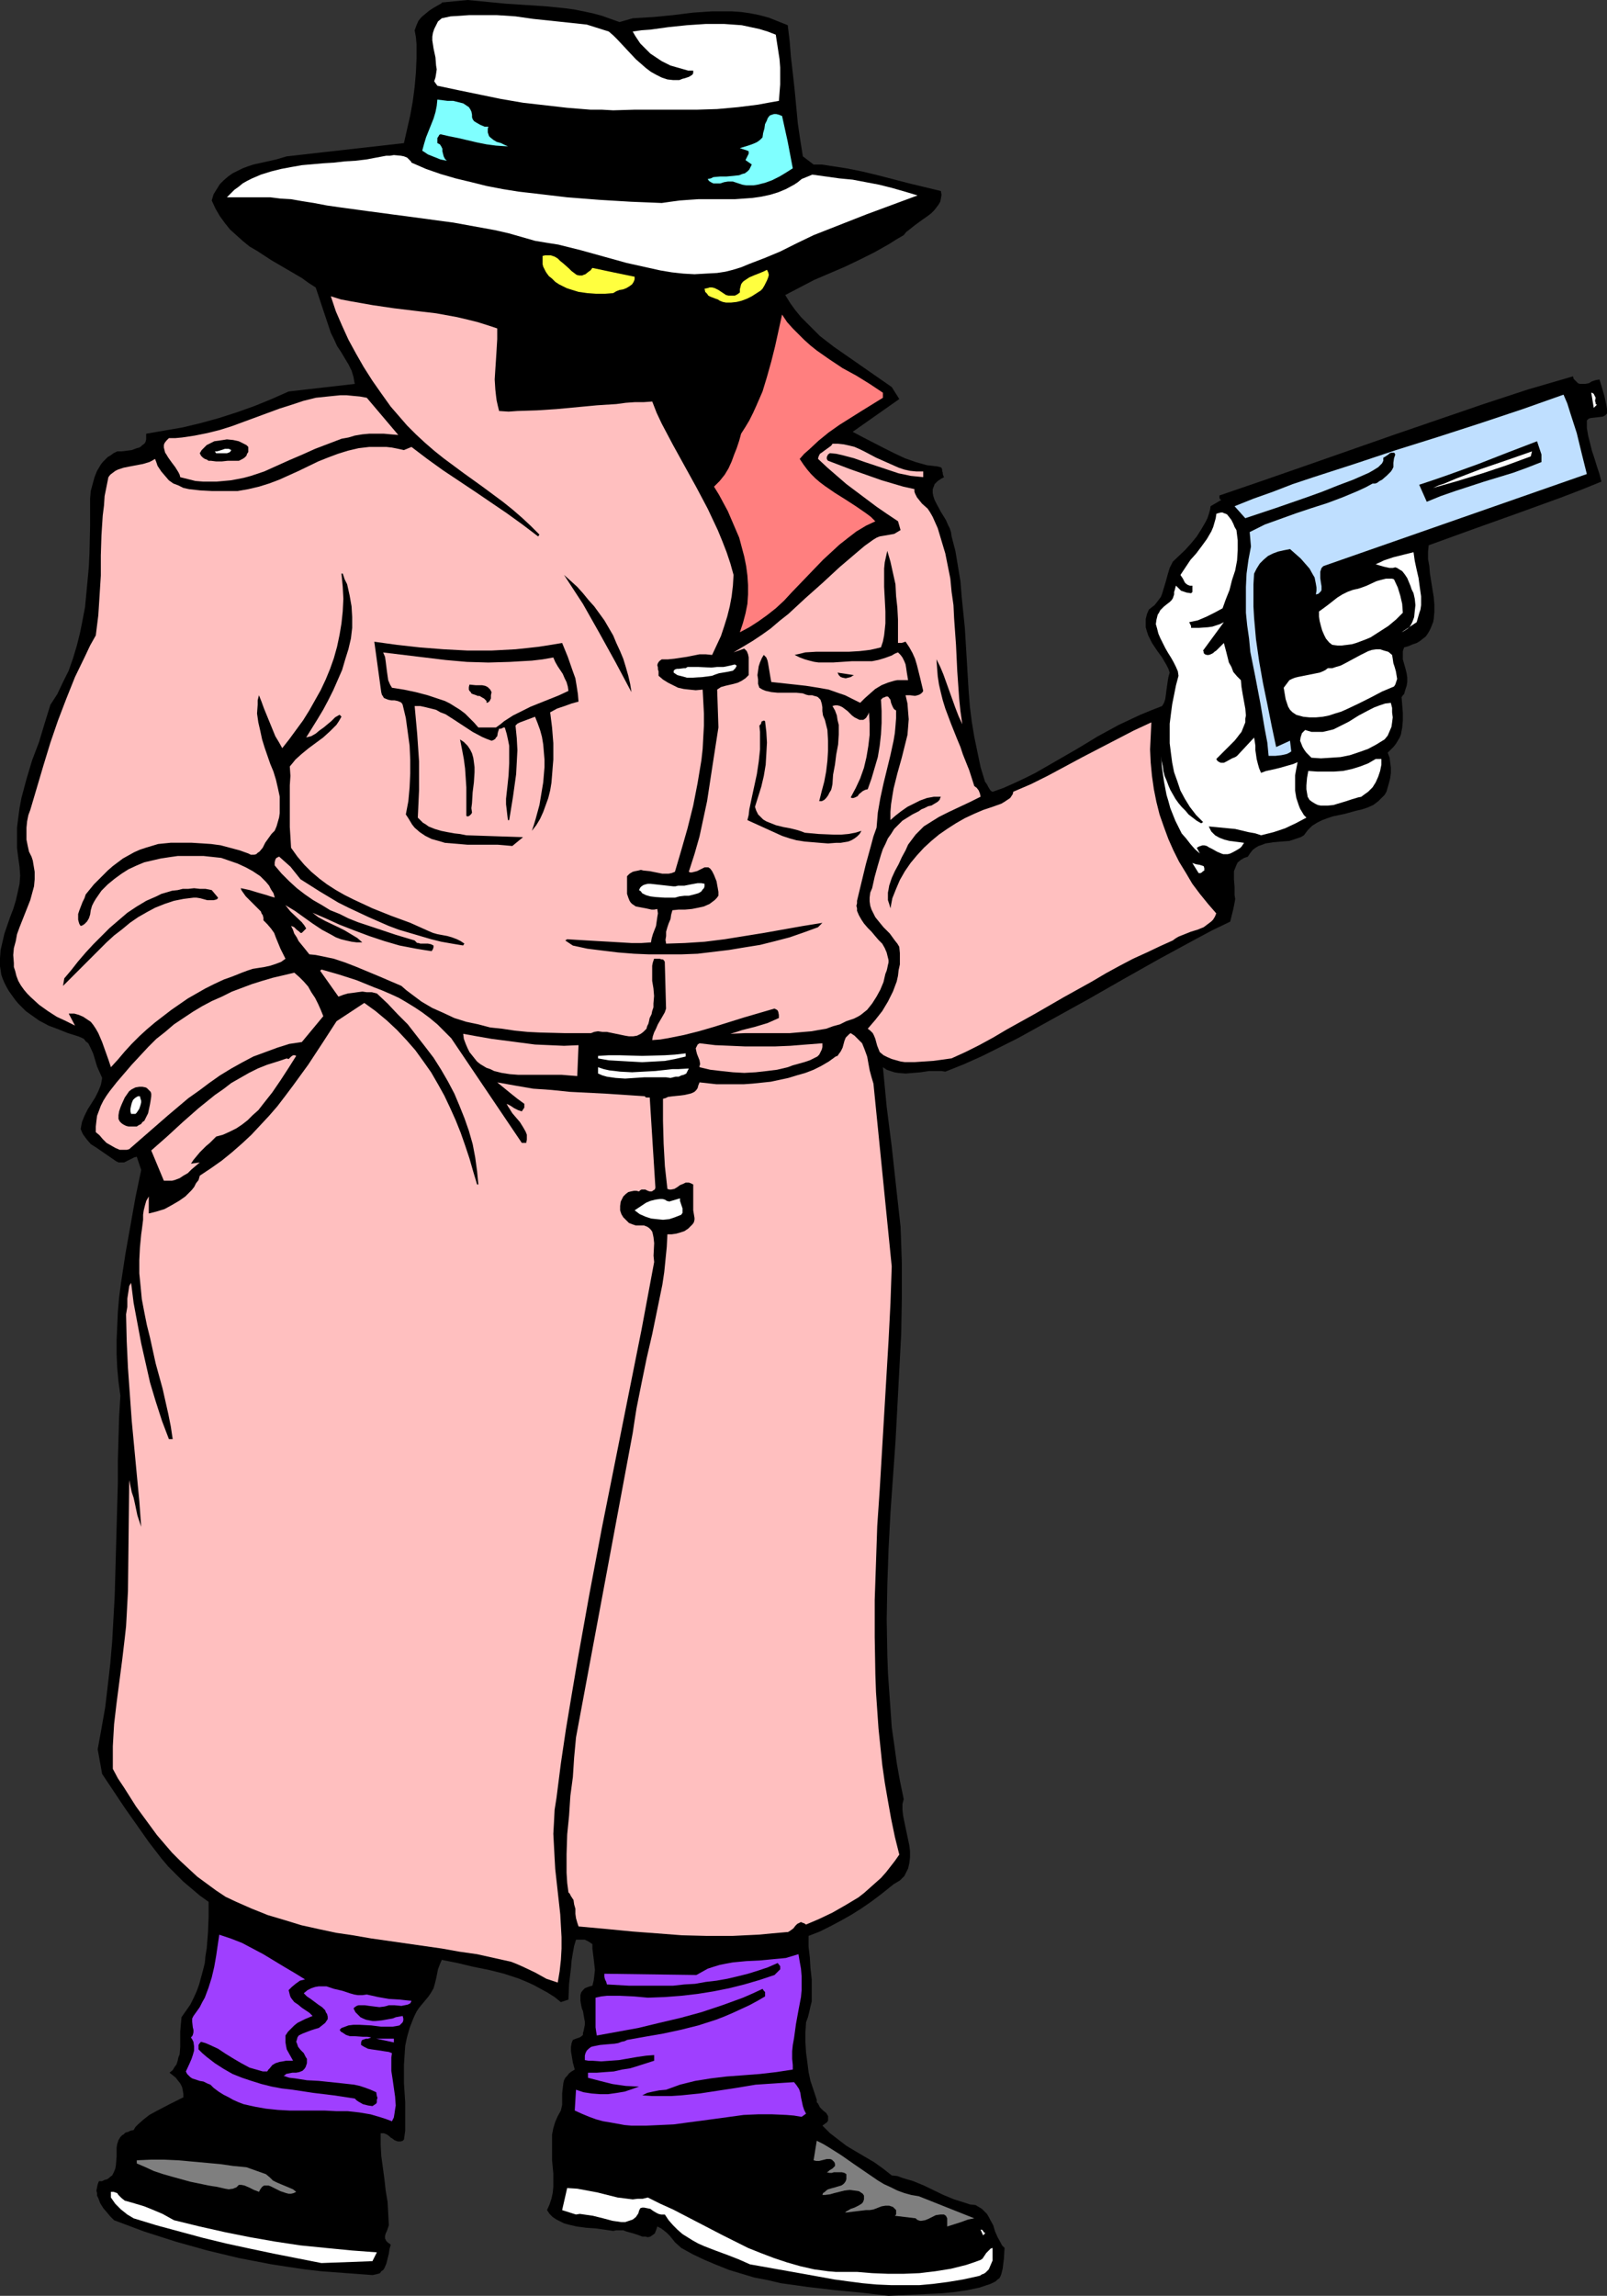 <?xml version="1.0" encoding="UTF-8" standalone="no"?>
<svg
   version="1.0"
   width="109.018mm"
   height="155.711mm"
   id="svg52"
   sodipodi:docname="Secret Agent 7.wmf"
   xmlns:inkscape="http://www.inkscape.org/namespaces/inkscape"
   xmlns:sodipodi="http://sodipodi.sourceforge.net/DTD/sodipodi-0.dtd"
   xmlns="http://www.w3.org/2000/svg"
   xmlns:svg="http://www.w3.org/2000/svg">
  <rect width="100%" height="100%" fill="#333333" stroke="none"/>
  <sodipodi:namedview
     id="namedview52"
     pagecolor="#ffffff"
     bordercolor="#000000"
     borderopacity="0.25"
     inkscape:showpageshadow="2"
     inkscape:pageopacity="0.0"
     inkscape:pagecheckerboard="0"
     inkscape:deskcolor="#d1d1d1"
     inkscape:document-units="mm" />
  <defs
     id="defs1">
    <pattern
       id="WMFhbasepattern"
       patternUnits="userSpaceOnUse"
       width="6"
       height="6"
       x="0"
       y="0" />
  </defs>
  <path
     style="fill:#000000;fill-opacity:1;fill-rule:evenodd;stroke:none"
     d="m 158.836,5.656 3.393,-0.97 5.332,-0.323 5.009,-0.485 5.171,-0.646 4.847,-0.323 h 2.424 2.585 l 2.424,0.162 2.262,0.323 2.424,0.485 2.424,0.646 2.424,0.97 2.424,0.97 0.485,4.04 0.323,4.04 0.485,4.201 0.485,4.363 0.808,8.564 0.646,4.363 0.646,4.04 2.747,2.101 h 2.101 l 2.101,0.323 4.201,0.646 4.04,0.808 4.04,0.97 8.079,2.101 4.04,0.97 4.04,0.97 0.162,0.97 -0.162,0.97 -0.162,0.808 -0.485,0.808 -0.485,0.646 -0.646,0.808 -0.646,0.646 -0.808,0.646 -1.616,1.131 -1.777,1.293 -1.616,1.293 -0.646,0.485 -0.646,0.808 -1.939,1.131 -1.777,1.131 -3.716,2.101 -3.878,1.939 -3.716,1.778 -7.918,3.393 -3.716,1.939 -3.716,1.939 1.293,2.101 1.293,1.778 1.454,1.778 1.616,1.616 1.616,1.616 1.616,1.616 3.555,2.747 3.716,2.585 3.716,2.585 3.716,2.585 3.716,2.585 1.939,3.07 -11.957,8.403 2.747,1.454 5.332,2.747 2.585,1.293 2.747,1.293 2.747,0.97 2.909,0.808 1.454,0.162 1.293,0.162 0.646,0.162 0.323,0.162 0.162,0.485 v 0.323 l 0.162,0.485 v 0.323 l 0.162,0.485 0.162,0.323 -0.646,0.323 -0.485,0.323 -0.485,0.323 -0.485,0.485 -0.323,0.323 -0.162,0.485 -0.323,0.808 v 0.97 l 0.162,0.808 0.323,0.97 0.485,0.97 1.131,2.101 1.293,2.101 0.485,1.131 0.485,0.97 0.323,0.97 0.162,1.131 0.97,3.717 0.646,3.878 0.646,3.878 0.323,4.04 0.808,7.918 0.485,8.08 0.485,8.08 0.323,4.04 0.485,3.878 0.646,3.878 0.808,3.878 0.808,3.878 1.131,3.717 0.485,0.646 0.323,0.646 0.485,0.808 0.323,0.323 0.323,0.162 2.747,-0.97 2.908,-1.293 2.747,-1.293 2.585,-1.293 5.332,-3.07 5.332,-3.07 5.332,-3.232 5.332,-2.909 2.747,-1.293 2.747,-1.293 2.747,-1.131 2.908,-1.131 0.485,-0.808 0.323,-0.97 0.162,-1.131 0.162,-1.293 0.323,-2.262 0.162,-0.97 0.323,-1.131 -0.323,-0.97 -0.485,-0.97 -1.131,-1.939 -1.293,-1.778 -1.293,-1.939 -0.485,-0.97 -0.485,-0.97 -0.323,-0.97 -0.323,-1.131 v -0.97 -1.131 l 0.323,-1.293 0.485,-1.131 0.808,-0.646 0.646,-0.485 0.646,-0.808 0.485,-0.646 0.485,-0.646 0.323,-0.808 0.485,-1.616 0.485,-1.616 0.485,-1.778 0.485,-1.616 0.808,-1.616 3.232,-3.07 1.454,-1.616 1.454,-1.778 1.131,-1.778 1.131,-1.939 0.485,-0.97 0.323,-0.97 0.323,-1.131 0.162,-0.97 2.747,-1.616 -0.323,-0.162 -0.162,-0.323 v -0.646 l 11.311,-3.878 11.149,-3.878 22.622,-7.918 11.311,-3.878 11.311,-3.878 11.311,-3.717 11.634,-3.393 0.162,0.646 0.485,0.485 0.323,0.323 0.323,0.323 0.485,0.162 h 0.485 0.808 l 0.97,-0.162 0.808,-0.485 0.97,-0.323 0.97,-0.162 0.646,2.101 0.646,2.262 0.485,2.262 0.162,0.97 v 1.131 l -0.485,0.485 -0.646,0.323 -1.454,0.162 -1.454,0.162 -0.646,0.162 -0.485,0.485 v 1.939 l 0.323,1.939 0.485,1.939 0.485,1.939 0.646,1.939 0.646,2.101 0.646,1.939 0.485,1.939 -5.171,2.101 -5.494,2.101 -11.149,4.04 -11.311,4.04 -11.149,4.04 -0.162,1.616 v 1.939 l 0.323,1.778 0.162,1.939 0.646,4.04 0.323,1.939 0.162,1.939 v 1.939 l -0.162,1.778 -0.162,0.808 -0.323,0.808 -0.323,0.808 -0.323,0.646 -0.485,0.808 -0.485,0.646 -0.646,0.485 -0.808,0.646 -0.808,0.485 -0.969,0.323 -1.131,0.485 -1.131,0.323 -0.162,0.485 -0.162,0.485 v 1.131 0.97 l 0.646,2.262 0.323,1.293 0.162,1.131 v 1.131 l -0.162,0.97 -0.323,0.97 -0.323,1.131 -0.323,0.323 -0.323,0.485 0.323,4.04 v 1.939 l -0.162,1.778 -0.323,1.778 -0.323,0.808 -0.485,0.808 -0.485,0.808 -0.646,0.808 -0.646,0.646 -0.808,0.808 0.485,1.293 0.162,1.293 0.162,1.293 v 1.293 l -0.162,1.293 -0.323,1.293 -0.646,2.262 -0.485,0.808 -0.485,0.485 -1.131,1.131 -1.293,0.97 -1.454,0.646 -1.454,0.485 -1.454,0.323 -2.908,0.808 -3.07,0.646 -1.454,0.485 -1.293,0.485 -1.293,0.646 -1.293,0.808 -1.131,1.131 -0.485,0.646 -0.485,0.646 -0.808,0.485 -0.97,0.323 -0.97,0.323 -0.97,0.323 -2.101,0.162 -1.939,0.162 -2.101,0.323 -0.808,0.323 -0.97,0.323 -0.808,0.485 -0.646,0.485 -0.646,0.808 -0.646,0.97 -0.97,0.323 -0.808,0.485 -0.808,0.646 -0.323,0.646 -0.323,0.808 -0.323,0.808 v 0.97 1.131 l 0.162,1.939 v 2.101 l 0.162,0.97 -0.162,0.97 -0.162,0.808 -0.162,0.808 -0.808,3.232 -4.686,2.262 -4.524,2.424 -9.21,5.009 -8.887,5.009 -9.049,5.171 -9.049,5.009 -9.049,5.009 -4.524,2.262 -4.524,2.262 -4.686,2.101 -4.847,1.939 -0.97,-0.162 h -1.131 -2.101 l -2.101,0.323 -1.939,0.162 -1.939,0.162 -1.939,-0.162 -0.969,-0.162 -0.97,-0.323 -0.97,-0.323 -0.97,-0.646 0.97,10.18 1.293,10.18 1.131,10.342 1.131,10.18 0.162,4.525 0.162,4.686 v 9.211 l -0.162,9.049 -0.485,9.211 -0.485,9.211 -0.485,9.049 -1.293,18.26 -0.485,9.211 -0.323,9.211 -0.162,9.049 0.162,9.211 0.162,4.525 0.323,4.686 0.323,4.525 0.323,4.686 0.646,4.525 0.646,4.686 0.808,4.525 0.97,4.686 -0.323,1.293 v 1.454 l 0.162,1.454 0.323,1.616 0.646,3.07 0.646,3.07 0.162,1.454 v 1.454 l -0.162,1.454 -0.323,1.454 -0.323,0.646 -0.323,0.646 -0.323,0.646 -0.646,0.646 -0.485,0.485 -0.808,0.485 -0.808,0.485 -0.808,0.646 -2.424,1.939 -2.585,1.939 -2.585,1.778 -2.585,1.616 -2.585,1.454 -2.747,1.454 -2.585,1.293 -2.908,1.131 v 2.747 l 0.323,2.747 0.162,2.747 0.323,2.909 v 2.909 1.293 1.454 l -0.323,1.293 -0.323,1.454 -0.323,1.293 -0.485,1.293 -0.162,2.585 v 2.585 l 0.162,2.585 0.323,2.424 0.323,2.585 0.485,2.262 0.808,2.424 0.808,2.424 v 0.646 l 0.323,0.323 0.485,0.97 0.808,0.808 0.808,0.646 0.485,0.808 v 0.323 0.485 0.323 l -0.323,0.485 -0.485,0.323 -0.646,0.485 1.939,1.939 2.101,1.616 2.101,1.616 2.424,1.454 4.686,2.747 2.262,1.616 2.262,1.778 1.454,0.162 1.293,0.485 2.747,0.808 2.747,1.131 5.009,2.424 2.747,1.131 2.585,0.808 1.454,0.485 1.454,0.162 0.808,0.485 0.808,0.485 0.646,0.646 0.646,0.646 0.485,0.808 0.323,0.646 0.808,1.454 0.485,1.616 0.646,1.454 0.808,1.454 0.323,0.646 0.646,0.646 -0.162,2.747 -0.162,1.293 -0.162,1.293 -0.323,1.293 -0.162,0.485 -0.323,0.646 -0.485,0.323 -0.485,0.485 -0.646,0.323 -0.646,0.323 -1.454,0.485 -1.454,0.485 -3.07,0.646 -3.232,0.485 -3.232,0.323 -3.555,0.162 -3.393,0.162 -3.393,0.162 -3.393,0.162 -6.948,-0.808 -6.786,-0.646 -6.948,-0.808 -3.393,-0.485 -3.555,-0.485 -3.393,-0.808 -3.393,-0.646 -3.232,-0.97 -3.232,-0.97 -3.232,-1.293 -3.07,-1.293 -3.07,-1.454 -2.908,-1.616 -1.616,-1.454 -1.293,-1.616 -0.808,-0.808 -0.808,-0.646 -0.646,-0.485 -0.97,-0.485 -0.162,0.485 -0.162,0.485 -0.323,0.808 -0.646,0.485 -0.485,0.323 -0.646,0.162 -0.646,-0.162 h -0.808 l -0.808,-0.323 -1.454,-0.485 -1.777,-0.485 -0.808,-0.323 h -0.808 -0.97 l -0.808,0.162 -2.262,-0.323 -2.262,-0.323 -2.424,-0.162 -2.424,-0.323 -2.101,-0.485 -1.131,-0.323 -0.97,-0.485 -0.97,-0.485 -0.97,-0.646 -0.808,-0.808 -0.646,-0.97 0.646,-1.454 0.485,-1.454 0.323,-1.454 0.162,-1.616 v -1.616 -1.778 l -0.323,-3.393 v -3.393 -1.616 -1.616 l 0.323,-1.616 0.485,-1.616 0.646,-1.454 0.808,-1.454 0.323,-1.454 v -1.454 -1.454 l 0.162,-1.454 0.162,-1.293 0.162,-0.646 0.323,-0.646 0.485,-0.485 0.485,-0.646 0.646,-0.485 0.808,-0.485 -0.485,-1.778 -0.323,-1.939 -0.162,-0.97 v -1.131 l 0.162,-0.97 0.323,-0.808 0.808,-0.323 0.97,-0.323 0.485,-0.323 0.323,-0.323 v -0.485 l 0.162,-0.485 0.162,-0.808 0.162,-0.808 v -0.808 l -0.162,-0.808 -0.323,-1.939 -0.162,-0.323 -0.162,-0.485 -0.162,-0.808 -0.162,-0.97 v -0.646 -0.808 l 0.162,-0.646 0.485,-0.646 0.485,-0.485 0.808,-0.323 0.485,-0.162 0.646,-0.162 0.323,-1.293 0.162,-1.293 0.162,-1.454 -0.162,-1.454 -0.162,-1.454 -0.162,-1.293 -0.162,-1.293 v -1.131 l -0.97,-0.646 -0.97,-0.485 h -1.131 -1.131 l -0.485,1.616 -0.323,1.778 -0.323,1.939 -0.162,1.939 -0.485,4.04 -0.162,4.04 -1.939,0.646 -1.616,-1.293 -1.777,-1.131 -1.777,-0.97 -1.777,-0.97 -1.777,-0.808 -1.939,-0.808 -1.939,-0.646 -1.939,-0.646 -3.878,-0.97 -4.04,-0.808 -4.04,-0.97 -4.04,-0.808 -0.485,1.131 -0.485,1.293 -0.485,2.424 -0.323,1.293 -0.323,1.131 -0.646,1.131 -0.646,0.97 -0.808,0.97 -0.808,0.97 -0.808,0.97 -0.646,0.97 -0.485,0.97 -0.485,1.131 -0.808,2.101 -0.646,2.262 -0.485,2.262 -0.162,2.424 -0.162,2.424 v 4.848 l 0.323,4.848 v 4.848 2.424 l -0.323,2.262 -0.323,0.323 -0.485,0.162 h -0.485 -0.323 l -0.808,-0.323 -0.646,-0.485 -0.323,-0.162 -0.323,-0.323 -0.646,-0.485 -0.808,-0.323 h -0.485 -0.323 v 2.909 l 0.162,2.909 0.808,5.979 0.323,2.909 0.485,2.909 0.162,2.909 0.162,3.07 -0.485,1.454 -0.323,0.646 -0.162,0.646 v 0.646 l 0.323,0.646 0.485,0.485 0.323,0.162 0.323,0.323 -0.323,1.131 -0.162,1.131 -0.323,1.293 -0.323,1.293 -0.485,1.131 -0.323,0.485 -0.485,0.323 -0.323,0.485 -0.485,0.162 -0.646,0.162 -0.808,0.162 -4.363,-0.323 -4.363,-0.323 -4.363,-0.323 -4.201,-0.485 -4.363,-0.646 -4.201,-0.646 -4.201,-0.808 -4.201,-0.808 -4.04,-0.97 -4.04,-0.97 -4.04,-1.131 -4.04,-1.131 -4.04,-1.293 -4.04,-1.293 -3.878,-1.454 -3.878,-1.454 -0.485,-0.485 -0.485,-0.485 -0.808,-0.97 -0.969,-1.131 -0.808,-1.293 -0.485,-1.293 -0.323,-0.646 v -0.646 l -0.162,-0.646 0.162,-0.808 0.162,-0.808 0.323,-0.808 h 0.808 l 0.646,-0.323 0.646,-0.162 0.485,-0.323 0.323,-0.323 0.485,-0.323 0.485,-0.97 0.323,-0.808 0.162,-0.97 0.162,-2.101 v -2.262 l 0.162,-0.97 0.323,-0.97 0.485,-0.808 0.485,-0.485 0.323,-0.162 0.485,-0.485 0.646,-0.162 0.646,-0.323 0.808,-0.162 0.485,-0.808 0.646,-0.646 1.454,-1.293 1.454,-1.131 1.777,-0.97 3.393,-1.778 3.555,-1.778 v -0.808 l -0.162,-0.97 -0.162,-0.808 -0.485,-0.97 -0.646,-0.808 -0.485,-0.646 -0.808,-0.646 -0.808,-0.646 0.808,-0.646 0.485,-0.808 0.485,-0.646 0.323,-0.97 0.162,-0.808 0.323,-0.808 0.162,-1.939 v -1.939 -1.939 l 0.162,-1.939 0.162,-1.778 1.131,-1.616 1.131,-1.616 0.808,-1.616 0.808,-1.778 0.646,-1.778 0.485,-1.778 0.485,-1.778 0.485,-1.939 0.162,-1.778 0.323,-1.939 0.323,-4.04 0.162,-3.878 v -4.04 l -2.262,-1.616 -2.101,-1.778 -2.101,-1.778 -1.939,-1.939 -1.939,-1.939 -1.777,-2.101 -1.616,-2.101 -1.616,-2.101 -3.07,-4.363 -3.07,-4.363 -2.908,-4.363 -2.908,-4.363 -1.131,-6.302 0.969,-5.332 0.969,-5.494 0.646,-5.494 0.646,-5.656 0.485,-5.656 0.323,-5.817 0.323,-5.817 0.162,-5.817 0.162,-5.817 0.162,-5.817 0.162,-5.817 0.162,-5.817 v -5.656 l 0.162,-5.656 0.162,-5.656 0.323,-5.332 -0.485,-3.555 -0.323,-3.555 -0.162,-3.555 v -3.555 l 0.162,-3.555 0.162,-3.717 0.323,-3.717 0.485,-3.717 1.131,-7.433 1.293,-7.272 1.293,-7.272 1.454,-6.948 -1.131,-3.393 -0.646,0.162 -0.646,0.323 -0.646,0.323 -0.646,0.323 -0.646,0.323 h -0.646 -0.808 l -0.646,-0.323 -2.585,-1.778 -2.585,-1.778 -1.293,-0.808 -0.969,-1.131 -0.969,-1.293 -0.323,-0.646 -0.323,-0.808 0.162,-0.97 0.162,-0.808 0.646,-1.616 0.808,-1.616 1.939,-3.07 0.808,-1.616 0.646,-1.616 0.162,-0.808 0.162,-0.97 -0.646,-1.454 -0.646,-1.454 -0.485,-1.616 -0.485,-1.616 -0.646,-1.454 -0.323,-0.646 -0.323,-0.646 -0.646,-0.485 -0.485,-0.646 -0.646,-0.323 -0.808,-0.323 -2.585,-0.808 -2.424,-0.97 -2.585,-0.97 -2.424,-1.293 L 7.756,260 6.625,259.192 5.655,258.223 4.686,257.253 3.878,256.284 3.07,255.152 2.262,254.021 1.616,252.89 1.131,251.921 0.646,250.789 0.323,249.82 0.162,248.689 0,247.719 v -2.101 l 0.162,-2.101 0.485,-2.101 0.485,-2.101 1.454,-4.201 0.808,-2.101 0.646,-2.101 0.485,-2.101 0.485,-2.262 0.162,-2.101 -0.162,-2.262 -0.162,-1.131 -0.162,-1.131 -0.323,-2.585 v -2.585 -2.585 l 0.323,-2.585 0.323,-2.424 0.485,-2.585 0.646,-2.424 0.646,-2.424 1.454,-4.848 1.777,-4.686 1.454,-4.848 1.454,-4.686 1.777,-2.747 1.454,-3.07 1.454,-2.909 1.131,-3.232 0.969,-3.232 0.808,-3.232 0.646,-3.232 0.646,-3.393 0.323,-3.393 0.323,-3.393 0.323,-3.555 0.162,-3.393 0.162,-7.11 v -6.948 l 0.162,-1.939 0.485,-1.778 0.485,-1.778 0.646,-1.616 0.969,-1.616 0.485,-0.646 0.646,-0.646 0.646,-0.646 0.808,-0.485 0.646,-0.485 0.969,-0.485 h 1.131 l 1.293,-0.162 1.293,-0.162 1.293,-0.485 0.646,-0.162 0.485,-0.323 0.323,-0.323 0.485,-0.323 0.323,-0.485 0.162,-0.646 v -0.646 -0.808 l 4.686,-0.808 4.686,-0.808 4.686,-1.131 4.686,-1.293 4.524,-1.454 4.524,-1.616 4.363,-1.778 4.363,-1.939 16.966,-1.939 -0.162,-0.808 -0.162,-0.97 -0.485,-1.616 -0.808,-1.616 -0.969,-1.616 -0.969,-1.616 -0.969,-1.454 -0.808,-1.778 -0.808,-1.616 -3.878,-11.635 -1.777,-1.131 -1.777,-1.293 -3.878,-2.262 -3.878,-2.262 -3.716,-2.424 -1.939,-1.131 -1.777,-1.454 -1.616,-1.454 -1.616,-1.454 -1.293,-1.616 -1.293,-1.778 -1.131,-1.939 -0.969,-2.101 0.485,-1.616 0.808,-1.293 0.808,-1.293 0.969,-0.97 1.131,-0.97 1.131,-0.808 1.293,-0.646 1.293,-0.646 1.293,-0.485 1.454,-0.485 2.908,-0.646 2.908,-0.646 2.747,-0.808 30.054,-3.393 0.808,-3.555 0.808,-3.555 0.646,-3.555 0.485,-3.717 0.323,-3.717 0.162,-3.555 v -3.717 l -0.162,-1.778 -0.323,-1.778 0.485,-1.293 0.485,-1.131 0.808,-0.97 0.97,-0.808 0.969,-0.808 0.97,-0.646 2.262,-1.293 V 0.646 L 119.895,0 l 5.009,0.485 5.009,0.485 5.009,0.323 5.009,0.323 4.847,0.485 2.424,0.323 2.424,0.485 2.262,0.485 2.424,0.646 2.262,0.808 z"
     id="path1" />
  <path
     style="fill:#ffffff;fill-opacity:1;fill-rule:evenodd;stroke:none"
     d="m 156.089,8.08 1.131,0.97 1.131,1.131 2.262,2.424 2.424,2.585 1.293,1.131 1.293,1.131 1.293,0.97 1.454,0.808 1.293,0.646 1.454,0.485 1.454,0.162 h 1.616 l 0.808,-0.323 0.646,-0.162 0.969,-0.323 0.808,-0.485 0.162,-0.162 0.162,-0.323 v -0.646 h -1.293 l -1.131,-0.323 -1.131,-0.323 -1.131,-0.323 -1.131,-0.323 -2.262,-1.131 -0.97,-0.646 -0.97,-0.646 -0.969,-0.646 -1.777,-1.778 -0.808,-0.808 -0.646,-0.97 -0.646,-0.97 -0.646,-1.131 2.262,-0.323 2.262,-0.162 4.686,-0.646 4.686,-0.485 4.847,-0.323 h 2.262 2.424 l 2.262,0.162 2.262,0.162 2.262,0.485 2.262,0.485 2.101,0.646 2.101,0.808 0.323,2.101 0.323,2.101 0.323,2.101 0.162,2.101 v 2.101 2.262 l -0.162,2.101 -0.162,2.101 -2.747,0.485 -2.585,0.485 -5.171,0.646 -5.332,0.485 -5.171,0.162 h -5.332 -5.171 -5.494 l -5.494,0.162 -2.908,-0.162 h -2.908 l -5.979,-0.485 -5.655,-0.646 -5.655,-0.646 -5.655,-0.97 -5.494,-1.131 -5.494,-1.131 -5.332,-1.131 -0.808,-1.131 0.323,-0.97 0.162,-0.97 0.162,-1.131 -0.162,-0.97 -0.162,-2.101 -0.485,-2.262 -0.323,-2.101 V 9.372 l 0.162,-0.97 0.323,-0.97 0.485,-0.97 0.485,-0.97 0.97,-0.808 2.262,-0.485 2.424,-0.162 2.424,-0.162 h 2.262 4.686 l 4.847,0.323 4.524,0.646 9.21,0.97 4.524,0.485 z"
     id="path2" />
  <path
     style="fill:#7fffff;fill-opacity:1;fill-rule:evenodd;stroke:none"
     d="m 121.026,29.41 v 0.646 l 0.162,0.485 0.323,0.485 0.485,0.323 1.131,0.646 1.131,0.485 h 0.97 l -0.162,0.485 v 0.646 0.323 l 0.162,0.485 0.162,0.485 0.323,0.323 0.808,0.646 0.808,0.485 1.131,0.323 0.969,0.485 0.808,0.323 h 1.616 -2.262 l -2.424,-0.162 -2.424,-0.323 -2.424,-0.485 -4.847,-1.131 -2.424,-0.485 -2.101,-0.485 -0.323,0.162 -0.162,0.323 -0.323,0.485 v 1.293 l 0.323,0.162 0.323,0.162 0.323,0.485 0.323,0.646 v 0.646 l 0.323,1.293 0.323,0.646 0.485,0.485 -1.616,-0.323 -1.616,-0.646 -1.616,-0.646 -1.454,-0.97 0.485,-1.778 0.485,-1.616 0.646,-1.616 0.646,-1.616 0.646,-1.616 0.485,-1.616 0.323,-1.616 0.162,-1.616 1.293,0.162 1.293,0.162 h 1.454 l 1.293,0.323 1.293,0.323 0.485,0.323 0.485,0.323 0.485,0.323 0.323,0.485 0.323,0.646 z"
     id="path3" />
  <path
     style="fill:#7fffff;fill-opacity:1;fill-rule:evenodd;stroke:none"
     d="m 200.524,29.733 1.454,6.625 0.646,3.393 0.646,3.393 -1.777,1.131 -1.616,0.97 -1.939,0.97 -1.777,0.646 -1.939,0.485 -0.969,0.162 h -0.97 -0.97 l -0.97,-0.162 -0.969,-0.323 -0.97,-0.323 -0.485,-0.162 h -0.485 -0.808 l -0.97,0.162 -0.97,0.323 h -0.97 -0.808 l -0.323,-0.162 -0.323,-0.162 -0.485,-0.323 -0.323,-0.485 0.808,-0.162 0.646,-0.323 1.777,-0.162 h 1.616 l 1.777,-0.162 1.454,-0.162 0.808,-0.323 0.646,-0.162 0.646,-0.485 0.485,-0.485 0.323,-0.646 0.323,-0.646 -1.616,-1.131 0.323,-0.646 0.162,-0.323 0.162,-0.323 0.162,-0.323 v -0.323 -0.323 l -0.323,-0.162 -1.939,-0.646 1.616,-0.485 1.454,-0.485 0.808,-0.323 0.646,-0.323 0.646,-0.485 0.646,-0.646 0.162,-1.131 0.323,-1.131 0.162,-1.131 0.485,-0.97 0.162,-0.485 0.323,-0.485 0.323,-0.323 0.485,-0.162 0.485,-0.162 h 0.646 l 0.646,0.162 z"
     id="path4" />
  <path
     style="fill:#ffffff;fill-opacity:1;fill-rule:evenodd;stroke:none"
     d="m 105.514,41.691 3.716,1.616 3.716,1.293 3.878,1.131 4.04,0.97 3.878,0.97 4.201,0.808 4.04,0.646 4.201,0.485 8.241,0.97 8.241,0.646 8.079,0.485 4.04,0.162 3.878,0.162 2.262,-0.323 2.424,-0.323 2.262,-0.162 2.424,-0.162 h 4.686 4.686 l 2.262,-0.162 2.262,-0.162 2.262,-0.323 2.262,-0.485 2.101,-0.646 1.939,-0.808 2.101,-1.131 0.97,-0.646 0.97,-0.808 2.747,-1.131 6.948,0.97 3.393,0.323 3.393,0.646 3.393,0.646 3.232,0.808 3.393,0.97 3.232,0.97 -4.363,1.616 -4.363,1.616 -4.363,1.616 -4.524,1.778 -4.524,1.778 -4.524,1.778 -4.363,2.101 -4.201,2.101 -3.878,1.616 -4.201,1.616 -1.939,0.808 -2.101,0.646 -1.939,0.485 -2.101,0.323 -2.909,0.162 -2.908,0.162 -2.908,-0.162 -2.908,-0.323 -2.909,-0.485 -2.908,-0.646 -5.817,-1.293 -5.817,-1.616 -2.908,-0.808 -2.908,-0.808 -5.817,-1.454 -3.07,-0.485 -2.909,-0.485 -3.393,-0.97 -3.393,-0.97 -3.555,-0.808 -3.555,-0.646 -7.11,-1.293 -7.271,-0.97 -7.271,-0.97 -7.271,-0.97 -7.11,-0.97 -3.393,-0.485 -3.393,-0.646 -3.07,-0.485 -2.747,-0.485 -2.747,-0.162 -2.585,-0.323 h -2.747 -5.494 -2.908 l 0.969,-0.97 0.969,-0.97 1.131,-0.808 0.969,-0.808 1.131,-0.646 1.293,-0.646 2.262,-0.97 2.585,-0.808 2.585,-0.646 2.585,-0.485 2.747,-0.485 5.494,-0.485 2.747,-0.162 2.747,-0.323 2.747,-0.162 2.747,-0.323 2.585,-0.485 2.585,-0.485 h 0.969 l 0.97,-0.162 1.777,0.162 0.808,0.162 0.808,0.323 0.646,0.646 0.323,0.323 z"
     id="path5" />
  <path
     style="fill:#ffff3f;fill-opacity:1;fill-rule:evenodd;stroke:none"
     d="m 151.888,68.676 5.332,1.131 5.494,1.131 v 0.646 l -0.162,0.485 -0.162,0.323 -0.323,0.485 -0.646,0.485 -0.808,0.485 -0.808,0.323 -0.97,0.162 -0.808,0.323 -0.808,0.485 -2.101,0.162 h -2.262 l -2.262,-0.162 -2.262,-0.323 -2.101,-0.646 -0.97,-0.323 -0.97,-0.485 -0.97,-0.485 -0.969,-0.646 -0.808,-0.808 -0.808,-0.646 -0.485,-0.646 -0.323,-0.485 -0.323,-0.646 -0.323,-0.646 -0.162,-0.646 v -0.646 -1.454 l 0.646,-0.162 h 0.485 0.97 l 0.969,0.323 0.808,0.485 0.646,0.646 0.808,0.646 1.454,1.293 0.646,0.646 0.646,0.485 0.646,0.485 0.646,0.162 h 0.808 l 0.323,-0.162 0.485,-0.162 0.808,-0.646 0.485,-0.323 z"
     id="path6" />
  <path
     style="fill:#ffff3f;fill-opacity:1;fill-rule:evenodd;stroke:none"
     d="m 195.031,74.494 -2.262,1.454 -1.293,0.646 -1.293,0.485 -1.293,0.323 -1.454,0.162 h -1.293 l -0.808,-0.162 -0.808,-0.323 -0.485,-0.323 -0.485,-0.162 -1.293,-0.485 -0.646,-0.323 -0.323,-0.485 -0.485,-0.485 -0.162,-0.808 0.808,-0.162 0.485,-0.162 h 0.646 l 0.646,0.162 0.97,0.485 0.97,0.646 0.97,0.646 0.646,0.162 h 0.485 0.646 0.485 l 0.646,-0.323 0.646,-0.485 v -0.808 l 0.162,-0.646 0.162,-0.646 0.323,-0.485 0.323,-0.323 0.485,-0.323 0.969,-0.646 1.131,-0.485 2.424,-0.97 0.97,-0.485 0.323,0.646 0.162,0.646 -0.162,0.646 -0.323,0.808 -0.323,0.646 -0.323,0.646 -0.485,0.808 z"
     id="path7" />
  <path
     style="fill:#ffbfbf;fill-opacity:1;fill-rule:evenodd;stroke:none"
     d="m 127.489,84.189 v 2.747 l -0.162,2.747 -0.162,2.585 -0.162,2.424 -0.162,2.585 0.162,2.585 0.162,1.454 0.162,1.293 0.323,1.454 0.323,1.293 2.424,0.162 2.262,-0.162 5.009,-0.162 5.009,-0.323 5.171,-0.485 5.171,-0.485 5.009,-0.323 2.424,-0.323 2.262,-0.162 h 2.262 l 2.262,-0.162 1.131,2.909 1.293,2.747 2.908,5.494 5.979,10.827 2.908,5.494 1.293,2.747 1.293,2.747 1.131,2.747 1.131,2.909 0.97,2.909 0.808,2.909 -0.162,2.747 -0.323,2.747 -0.485,2.585 -0.646,2.585 -0.808,2.585 -0.808,2.424 -1.131,2.424 -1.131,2.424 -1.616,-0.162 h -1.616 l -1.616,0.323 -1.616,0.323 -3.232,0.485 -1.616,0.162 h -1.616 l -0.646,0.485 -0.323,0.485 -0.162,0.485 0.162,0.646 v 0.485 l 0.162,0.485 v 0.646 0.485 l 1.131,0.97 1.293,0.808 1.293,0.646 1.293,0.646 1.454,0.323 1.454,0.162 1.616,0.162 1.777,-0.162 0.162,3.07 0.162,3.07 v 3.07 l -0.162,2.909 -0.162,3.07 -0.323,2.909 -0.485,2.909 -0.485,2.909 -1.131,5.817 -1.454,5.817 -1.616,5.656 -1.616,5.494 -0.808,0.323 -0.808,0.162 h -0.808 -0.808 l -1.616,-0.323 -0.808,-0.162 -0.808,-0.162 -1.616,-0.162 -0.646,-0.162 -0.646,0.162 -0.808,0.162 -0.646,0.162 -0.808,0.485 -0.646,0.646 v 0.97 1.293 1.131 1.131 l 0.323,0.97 0.323,0.808 0.323,0.485 0.323,0.323 0.485,0.323 0.485,0.323 2.585,0.485 1.454,0.323 h 0.646 l 0.808,-0.162 0.162,1.131 -0.162,0.97 -0.162,1.131 -0.162,1.131 -0.808,2.101 -0.323,1.131 -0.162,0.97 -2.424,0.162 h -2.585 l -2.747,-0.162 -2.747,-0.162 -2.908,-0.162 -2.747,-0.162 -2.747,-0.162 -2.585,-0.162 -0.485,0.323 1.939,1.293 3.716,0.808 3.878,0.485 4.04,0.485 4.04,0.323 3.878,0.162 h 4.201 4.04 l 4.201,-0.162 4.04,-0.485 4.04,-0.485 3.878,-0.646 4.04,-0.646 3.878,-0.97 3.716,-0.97 3.716,-1.293 3.555,-1.293 1.131,-1.131 -5.009,0.808 -10.018,1.778 -5.009,0.808 -5.009,0.808 -5.171,0.646 -5.009,0.323 -4.847,0.162 -0.162,-0.97 0.162,-0.97 v -1.131 l 0.323,-1.131 0.323,-0.97 0.485,-1.131 0.162,-1.131 0.323,-1.131 1.616,-0.162 h 1.616 l 1.777,-0.162 1.616,-0.323 1.454,-0.323 1.454,-0.646 0.646,-0.485 0.646,-0.485 0.485,-0.485 0.485,-0.646 v -0.97 l -0.162,-0.97 -0.323,-1.778 -0.323,-0.808 -0.323,-0.808 -0.485,-0.97 -0.485,-0.646 -0.485,-0.323 h -0.323 -0.646 l -0.646,0.323 -0.646,0.323 -0.646,0.323 -0.646,0.162 -0.646,0.162 h -0.485 l -0.323,-0.162 1.454,-4.525 1.293,-4.525 0.97,-4.525 0.97,-4.525 1.454,-9.534 1.454,-9.372 -0.323,-9.695 0.969,-0.646 1.131,-0.323 2.101,-0.485 1.131,-0.323 0.97,-0.485 0.97,-0.646 0.485,-0.485 0.323,-0.323 v -0.97 -0.97 -1.778 -0.808 l -0.162,-0.808 -0.323,-0.808 -0.323,-0.323 -0.323,-0.323 -2.747,0.97 2.424,-1.454 2.424,-1.454 2.424,-1.616 2.262,-1.616 2.262,-1.939 2.262,-1.778 4.363,-4.04 4.363,-3.878 4.363,-4.04 4.363,-3.717 2.101,-1.778 2.262,-1.616 0.808,-0.485 0.808,-0.323 0.97,-0.162 0.969,-0.162 1.777,-0.323 0.808,-0.485 0.808,-0.485 -0.646,-2.262 -2.908,-1.939 -2.585,-1.778 -2.585,-1.939 -2.585,-1.939 -2.585,-1.939 -4.847,-4.201 -2.424,-2.262 0.162,-0.646 0.323,-0.646 0.485,-0.323 0.646,-0.485 1.131,-0.808 0.646,-0.485 0.323,-0.485 h 1.454 l 1.454,0.162 1.454,0.323 1.293,0.323 1.454,0.646 1.293,0.646 2.747,1.454 2.908,1.293 1.454,0.646 1.454,0.646 1.454,0.485 1.454,0.323 1.616,0.162 h 1.777 v 1.454 l -1.616,-0.162 -1.616,-0.162 -1.454,-0.323 -1.616,-0.323 -2.909,-0.97 -2.908,-0.97 -2.908,-0.97 -2.747,-0.97 -3.07,-0.808 -1.454,-0.323 -1.616,-0.162 -0.485,0.323 -0.323,0.646 v 0.162 0.323 l 0.162,0.323 0.162,0.162 5.494,2.101 5.494,1.939 2.747,0.97 2.747,0.808 2.747,0.808 2.908,0.646 v 0.646 l 0.162,0.485 0.485,0.97 0.646,0.808 0.646,0.808 1.454,1.293 0.646,0.97 0.646,1.131 1.293,2.909 0.969,3.232 0.97,3.232 0.646,3.232 0.646,3.232 0.323,3.393 0.485,3.393 0.162,3.393 0.485,6.787 0.323,6.787 0.485,6.948 0.323,3.232 0.485,3.393 -0.97,-2.101 -0.808,-2.101 -3.07,-8.564 -0.808,-1.939 -0.97,-1.939 0.162,2.262 0.162,2.101 0.323,2.101 0.485,2.101 0.485,1.939 0.646,2.101 1.454,3.878 1.616,4.04 0.808,1.939 0.646,1.939 1.616,4.04 1.293,4.04 0.646,0.485 0.485,0.646 0.323,0.808 0.162,0.808 -2.585,1.293 -2.747,1.293 -2.747,1.293 -2.585,1.293 -1.293,0.808 -1.293,0.808 -1.293,0.808 -1.131,1.131 -0.97,0.97 -0.969,1.293 -0.97,1.293 -0.646,1.454 -0.97,1.778 -0.808,1.778 -0.97,1.778 -0.808,1.778 -0.646,1.939 -0.162,0.97 -0.162,0.808 v 0.97 0.97 l 0.323,0.97 0.323,1.131 0.485,-2.585 0.969,-2.424 0.97,-2.262 1.293,-2.262 1.454,-2.101 1.616,-1.939 1.777,-1.939 1.939,-1.778 1.939,-1.616 2.101,-1.454 2.262,-1.454 2.262,-1.293 2.424,-1.131 2.262,-0.97 2.424,-0.808 2.262,-0.808 0.808,-0.485 0.969,-0.646 0.485,-0.323 0.323,-0.485 0.323,-0.485 0.162,-0.646 4.524,-1.939 4.524,-2.262 8.725,-4.686 8.725,-4.525 4.363,-2.262 4.524,-2.101 -0.162,3.555 -0.162,3.393 0.162,3.393 0.323,3.393 0.485,3.393 0.646,3.232 0.808,3.232 1.131,3.232 1.131,3.07 1.293,2.909 1.454,2.909 1.777,2.909 1.616,2.747 1.939,2.585 2.101,2.585 2.101,2.424 -0.323,0.808 -0.485,0.808 -0.485,0.485 -0.646,0.485 -0.646,0.485 -0.646,0.485 -1.616,0.646 -1.616,0.485 -1.616,0.646 -1.616,0.646 -0.808,0.485 -0.646,0.485 -3.232,1.454 -3.393,1.616 -3.555,1.616 -3.393,1.778 -3.555,1.939 -3.555,2.101 -7.271,4.04 -7.271,4.201 -7.271,4.04 -3.555,2.101 -3.555,1.939 -3.555,1.778 -3.555,1.616 -2.262,0.323 -2.424,0.323 -2.424,0.162 -2.424,0.162 h -2.424 l -1.131,-0.162 -1.131,-0.323 -1.131,-0.323 -1.131,-0.485 -0.969,-0.485 -0.97,-0.808 -0.323,-0.808 -0.323,-0.808 -0.485,-1.778 -0.323,-0.808 -0.323,-0.646 -0.646,-0.646 -0.646,-0.485 1.939,-2.262 1.777,-2.262 1.454,-2.424 0.646,-1.293 0.646,-1.293 0.485,-1.293 0.485,-1.293 0.323,-1.454 0.162,-1.454 0.323,-1.454 v -1.454 -1.454 l -0.162,-1.616 -0.485,-0.808 -0.646,-0.808 -1.293,-1.778 -1.616,-1.616 -1.454,-1.778 -0.646,-0.808 -0.485,-0.97 -0.485,-0.97 -0.323,-0.97 -0.162,-1.131 v -0.97 l 0.162,-1.293 0.485,-1.131 0.646,-2.909 0.808,-2.909 0.808,-2.747 0.485,-1.454 0.646,-1.293 0.646,-1.454 0.808,-1.131 0.808,-1.293 0.969,-0.97 1.131,-1.131 1.293,-0.808 1.293,-0.808 1.616,-0.808 0.646,-0.485 0.808,-0.323 0.969,-0.485 0.808,-0.162 0.808,-0.485 0.808,-0.485 0.485,-0.485 0.162,-0.485 0.162,-0.323 h -1.777 l -1.777,0.323 -1.777,0.646 -1.616,0.808 -1.616,0.808 -1.616,1.131 -1.454,1.131 -1.293,1.131 v -2.101 l 0.162,-1.939 0.323,-2.101 0.323,-1.939 0.97,-3.878 1.131,-4.04 0.97,-3.878 0.485,-1.939 0.162,-1.939 0.162,-2.101 -0.162,-1.939 -0.162,-2.101 -0.485,-2.101 h 0.485 0.646 l 1.293,0.162 0.646,-0.162 0.485,-0.162 0.485,-0.323 0.323,-0.323 0.162,-0.323 -0.808,-3.393 -0.808,-3.232 -0.485,-1.616 -0.646,-1.454 -0.808,-1.454 -0.97,-1.454 -0.97,0.323 h -0.485 -0.485 v -3.07 -2.909 l -0.162,-3.07 -0.323,-2.909 -0.162,-3.07 -0.646,-2.909 -0.646,-2.909 -0.808,-2.747 -0.323,1.454 -0.323,1.454 -0.162,1.616 v 1.454 3.232 l 0.162,3.07 0.162,3.232 v 3.07 l -0.162,1.616 -0.162,1.454 -0.323,1.616 -0.485,1.454 -1.293,0.323 -1.454,0.323 -1.293,0.162 -1.454,0.162 -2.747,0.162 h -2.909 -2.747 -2.747 l -2.747,0.162 -1.293,0.323 -1.454,0.323 1.293,0.646 1.293,0.485 1.131,0.323 1.293,0.323 1.131,0.162 h 1.293 2.424 l 2.424,-0.162 2.424,-0.162 h 2.585 2.585 l 0.808,-0.162 0.808,-0.162 1.616,-0.485 1.777,-0.646 0.808,-0.485 0.808,-0.323 0.646,0.646 0.485,0.646 0.485,0.97 0.323,0.808 0.162,0.97 0.162,1.131 0.323,1.939 h -0.97 -0.808 -0.97 l -0.808,0.162 -1.616,0.485 -1.616,0.646 -1.616,0.97 -1.293,1.131 -1.454,1.293 -1.131,1.131 -1.293,-0.646 -1.293,-0.646 -1.293,-0.646 -1.454,-0.485 -2.747,-0.97 -2.747,-0.485 -3.07,-0.485 -2.909,-0.323 -5.979,-0.646 -0.162,-0.808 -0.162,-0.97 -0.323,-1.939 -0.162,-0.97 -0.162,-0.808 -0.323,-0.808 -0.646,-0.646 -0.485,0.808 -0.485,1.131 -0.323,0.97 -0.162,1.131 -0.162,1.131 0.162,1.131 v 1.131 l 0.323,0.97 0.808,0.485 0.808,0.323 1.454,0.323 1.616,0.162 h 1.616 1.616 1.616 l 1.616,0.162 0.808,0.323 0.646,0.162 h 0.97 l 0.485,0.162 0.646,0.162 0.323,0.162 0.323,0.323 0.323,0.323 0.323,0.97 0.162,0.97 v 0.97 l 0.162,1.131 0.485,1.131 0.323,1.293 0.323,1.293 0.162,2.747 v 2.585 l -0.162,2.585 -0.323,2.747 -0.485,2.585 -0.646,2.424 -0.646,2.585 h 0.646 l 0.646,-0.323 0.485,-0.485 0.485,-0.646 0.323,-0.646 0.485,-0.808 0.162,-0.646 0.162,-0.808 0.162,-2.424 0.485,-2.585 0.323,-2.585 0.485,-2.585 0.162,-2.585 v -1.293 -1.131 l -0.323,-1.293 -0.162,-1.131 -0.485,-1.293 -0.646,-1.131 0.646,-0.162 h 0.646 l 0.646,0.162 0.646,0.323 1.293,0.97 1.131,1.131 0.646,0.485 0.646,0.323 0.646,0.323 h 0.485 0.485 l 0.485,-0.323 0.323,-0.323 0.162,-0.323 0.323,-0.485 0.162,-0.485 0.162,2.909 v 2.909 l -0.323,2.747 -0.485,2.909 -0.646,2.747 -0.97,2.747 -1.131,2.424 -1.293,2.424 0.323,0.162 h 0.323 l 0.485,-0.162 0.646,-0.323 0.323,-0.485 0.97,-0.808 0.646,-0.323 0.646,-0.162 0.97,-2.747 0.808,-2.747 0.808,-2.747 0.485,-2.909 0.323,-2.909 0.162,-2.909 v -3.07 l -0.162,-2.909 0.485,-0.485 0.485,-0.162 0.323,-0.162 h 0.323 0.162 l 0.162,0.162 0.485,0.646 0.162,0.808 0.323,0.808 0.323,0.646 0.323,0.323 0.323,0.162 v 1.939 l -0.162,2.101 -0.162,1.778 -0.323,1.939 -0.808,3.717 -1.777,7.272 -0.808,3.717 -0.646,3.717 -0.162,1.939 -0.162,1.939 -0.808,2.262 -0.646,2.424 -1.293,4.686 -1.131,4.686 -1.131,4.686 v 0.646 l -0.162,0.646 0.162,0.646 v 0.646 l 0.485,1.131 0.646,1.131 0.646,0.97 0.969,1.131 0.97,0.97 0.808,0.97 0.969,1.131 0.97,0.97 0.646,1.131 0.485,1.131 0.323,1.293 0.162,0.646 v 0.646 l -0.162,0.646 -0.162,0.808 -0.162,0.646 -0.323,0.808 -0.485,2.101 -0.808,1.939 -0.97,1.778 -1.131,1.778 -0.646,0.808 -0.646,0.808 -0.808,0.646 -0.808,0.646 -0.808,0.485 -0.97,0.485 -0.97,0.323 -0.97,0.323 -1.616,0.808 -1.777,0.485 -1.777,0.646 -1.939,0.323 -1.777,0.323 -1.939,0.162 -3.716,0.323 h -7.756 -3.716 l -3.716,0.162 1.616,-0.485 1.454,-0.485 3.232,-0.808 1.616,-0.485 1.616,-0.485 1.454,-0.646 1.454,-0.646 v -0.808 l -0.162,-0.808 -0.162,-0.323 -0.162,-0.162 -0.323,-0.162 -0.323,-0.162 -3.878,1.131 -3.878,1.131 -7.756,2.424 -3.878,1.131 -3.878,0.97 -4.04,0.808 -1.939,0.323 -2.101,0.162 0.162,-0.97 0.323,-0.97 0.485,-0.97 0.485,-1.131 1.131,-1.939 0.646,-1.131 0.323,-0.97 -0.323,-11.958 -0.162,-0.323 -0.323,-0.323 h -0.323 l -0.485,-0.162 h -1.454 l -0.323,0.97 -0.162,0.808 v 1.939 1.939 l 0.323,1.939 0.162,1.939 -0.162,1.939 v 0.97 l -0.323,0.97 -0.162,0.808 -0.485,0.97 -0.162,0.808 -0.162,0.646 -0.323,0.646 -0.162,0.646 -0.323,0.323 -0.485,0.485 -0.646,0.485 -0.969,0.485 -0.97,0.162 h -1.131 l -0.97,-0.162 -4.686,-0.97 h -1.131 l -1.131,-0.162 -0.969,0.162 -0.808,0.323 h -6.625 l -6.463,-0.162 -3.232,-0.162 -3.232,-0.323 -3.232,-0.485 -3.07,-0.323 -3.07,-0.808 -3.07,-0.646 -3.07,-0.97 -2.747,-1.293 -2.908,-1.293 -2.747,-1.616 -2.585,-1.939 -1.293,-0.97 -1.293,-1.131 -5.655,-2.424 -5.817,-2.424 -2.908,-1.131 -2.908,-0.97 -3.07,-0.646 -1.616,-0.323 -1.616,-0.162 -1.293,-1.616 -1.454,-1.778 -0.485,-0.97 -0.646,-0.97 -0.323,-0.97 -0.485,-0.97 0.485,0.162 0.323,0.162 0.646,0.646 0.646,0.485 0.323,0.323 h 0.323 l 1.131,-1.131 -0.485,-0.808 -0.646,-0.808 -2.908,-2.747 -0.646,-0.808 -0.646,-0.808 2.424,1.454 2.262,1.616 2.262,1.616 2.424,1.616 2.424,1.293 1.131,0.646 1.293,0.485 1.293,0.323 1.454,0.323 1.293,0.162 h 1.454 l -1.293,-1.131 -1.616,-0.97 -1.616,-0.97 -1.616,-0.808 -3.393,-1.616 -1.777,-0.97 -1.454,-1.131 3.393,1.454 3.555,1.616 3.716,1.454 3.878,1.454 3.878,1.293 3.878,1.131 4.201,0.808 1.939,0.323 2.101,0.323 0.323,-0.485 0.162,-0.485 v -0.323 -0.162 l -0.323,-0.162 -0.323,-0.162 -0.808,-0.162 h -0.97 -0.97 l -0.485,-0.162 h -0.323 l -0.323,-0.323 -0.323,-0.323 -4.847,-1.454 -4.847,-1.616 -4.847,-1.616 -2.424,-0.97 -2.262,-1.131 -2.424,-0.97 -2.101,-1.293 -2.262,-1.293 -2.101,-1.454 -2.101,-1.616 -1.939,-1.778 -1.939,-1.939 -1.777,-2.101 v -0.808 l 0.162,-0.646 0.162,-0.323 0.162,-0.162 0.323,-0.162 0.323,-0.162 1.454,1.293 1.454,1.293 1.293,1.616 0.646,0.808 0.646,0.808 4.847,3.07 4.847,2.909 2.585,1.293 5.171,2.424 2.585,1.131 2.585,1.131 2.585,0.97 2.747,0.808 2.747,0.808 2.747,0.808 2.585,0.646 2.747,0.485 2.908,0.485 0.323,-0.485 -0.97,-0.646 -0.97,-0.485 -1.293,-0.485 -1.131,-0.323 -2.585,-0.485 -1.131,-0.323 -1.131,-0.485 -4.686,-2.101 -4.847,-1.778 -4.847,-1.939 -2.424,-1.131 -2.424,-1.131 -2.262,-1.131 -2.262,-1.293 -2.262,-1.454 -1.939,-1.454 -2.101,-1.778 -1.777,-1.778 -1.777,-2.101 -1.616,-2.262 -0.162,-2.747 -0.162,-2.585 v -5.494 -2.585 -2.585 l 0.162,-2.424 -0.162,-2.424 0.808,-0.97 0.646,-0.808 1.616,-1.454 1.777,-1.454 3.716,-2.747 1.777,-1.616 0.808,-0.808 0.808,-0.808 0.646,-0.97 0.646,-1.131 -0.485,-0.485 -1.131,0.646 -0.969,0.97 -0.969,0.808 -0.969,0.808 -1.131,0.808 -0.969,0.808 -1.131,0.646 -1.293,0.323 2.908,-4.686 1.454,-2.424 1.293,-2.424 1.293,-2.585 1.131,-2.585 1.131,-2.585 0.808,-2.747 0.808,-2.585 0.646,-2.747 0.323,-2.747 v -2.747 l -0.162,-2.747 -0.485,-2.747 -0.323,-1.454 -0.323,-1.454 -0.646,-1.293 -0.485,-1.454 h -0.323 l 0.323,3.393 0.162,3.07 -0.162,3.232 -0.323,3.07 -0.485,2.909 -0.646,3.07 -0.808,2.909 -0.969,2.747 -1.131,2.747 -1.293,2.747 -1.454,2.585 -1.454,2.585 -1.616,2.585 -1.777,2.424 -1.777,2.424 -1.777,2.262 -0.808,-1.454 -0.969,-1.616 -1.454,-3.555 -1.454,-3.555 -0.646,-1.778 -0.646,-1.616 -0.323,1.293 v 1.131 l -0.162,2.262 0.323,2.262 0.485,2.101 0.485,2.262 0.646,2.101 1.454,4.201 0.808,1.939 0.646,2.101 0.485,2.101 0.485,2.262 v 2.101 2.101 l -0.162,1.131 -0.323,1.131 -0.323,1.131 -0.485,1.131 -0.485,0.485 -0.323,0.323 -0.808,1.131 -0.808,1.131 -0.646,1.293 -0.808,0.97 -0.485,0.323 -0.323,0.323 -0.485,0.162 H 64.795 64.31 l -0.646,-0.323 -2.262,-0.808 -2.424,-0.646 -2.424,-0.646 -2.424,-0.323 -2.424,-0.162 -2.585,-0.162 H 46.536 43.789 l -1.616,0.162 -1.616,0.162 -1.616,0.485 -1.616,0.485 -1.454,0.485 -1.454,0.646 -1.454,0.808 -1.454,0.808 -1.293,0.97 -1.293,0.97 -1.293,1.131 -1.131,1.131 -2.424,2.424 -2.101,2.585 -0.323,0.97 -0.485,0.97 -0.808,2.101 -0.323,0.97 v 0.97 0.485 l 0.162,0.646 0.162,0.485 0.323,0.485 0.485,-0.162 0.485,-0.323 0.323,-0.323 0.323,-0.323 0.485,-0.808 0.323,-0.97 0.162,-1.131 0.323,-1.131 0.485,-0.97 0.485,-0.808 1.454,-2.101 1.616,-1.616 1.777,-1.454 1.777,-1.293 1.777,-1.131 2.101,-0.97 1.939,-0.808 2.101,-0.485 2.101,-0.485 2.101,-0.323 2.262,-0.323 h 2.262 2.101 2.262 l 4.524,0.485 4.201,1.454 2.101,0.97 1.777,0.97 1.939,1.293 0.808,0.808 0.646,0.646 0.808,0.97 0.485,0.97 0.646,0.97 0.323,1.131 -1.131,-0.323 -0.969,-0.323 -2.262,-0.646 -2.101,-0.646 -2.262,-0.485 0.162,0.485 0.323,0.485 0.808,1.131 1.939,1.939 0.969,0.97 0.969,0.97 0.162,0.485 0.323,0.485 0.162,0.646 v 0.646 l 0.969,0.97 0.969,1.131 0.808,1.131 0.485,1.293 1.131,2.747 0.646,1.293 0.646,1.293 -1.131,0.808 -1.293,0.485 -1.454,0.485 -1.454,0.323 -3.07,0.485 -1.454,0.485 -1.293,0.485 -2.424,0.97 -2.262,0.808 -2.424,1.131 -2.262,1.131 -2.262,1.293 -2.262,1.293 -2.101,1.454 -2.101,1.454 -2.101,1.616 -2.101,1.616 -2.101,1.778 -1.939,1.778 -1.939,1.939 -1.777,1.939 -1.777,2.101 -1.777,1.939 -0.323,-0.97 -0.323,-0.97 -0.808,-2.262 -0.808,-2.262 -0.969,-2.262 -0.646,-1.131 -0.646,-0.97 -0.646,-0.808 -0.969,-0.646 -0.969,-0.646 -1.131,-0.485 -1.131,-0.323 h -1.454 l 1.616,3.07 -2.262,-1.131 -2.424,-1.131 -2.262,-1.454 -2.262,-1.616 L 7.918,255.637 6.948,254.668 6.14,253.698 5.332,252.567 4.686,251.436 4.201,250.143 3.878,248.85 3.555,247.881 v -0.97 l -0.162,-2.101 0.162,-1.778 0.485,-1.778 0.323,-1.778 0.646,-1.778 2.747,-6.948 0.485,-1.778 0.485,-1.778 0.162,-1.778 v -1.939 l -0.323,-1.939 -0.162,-0.97 -0.323,-0.97 -0.646,-1.293 -0.323,-1.454 -0.323,-1.616 v -1.454 -1.616 l 0.162,-1.616 0.323,-1.616 0.485,-1.293 3.393,-11.473 1.777,-5.817 1.939,-5.656 2.101,-5.494 2.262,-5.656 2.585,-5.333 1.293,-2.747 1.454,-2.585 0.323,-2.585 0.323,-2.585 0.323,-5.009 0.323,-5.171 v -5.171 l 0.162,-5.171 0.323,-5.009 0.323,-2.585 0.162,-2.424 0.485,-2.424 0.485,-2.424 0.485,-0.646 0.646,-0.485 0.646,-0.485 0.646,-0.323 1.454,-0.485 1.616,-0.323 3.393,-0.646 1.616,-0.485 0.646,-0.323 0.808,-0.485 0.323,0.808 0.323,0.97 0.969,1.454 0.969,1.131 0.969,1.131 1.131,0.808 1.293,0.485 1.293,0.646 1.454,0.323 1.454,0.162 1.454,0.162 3.07,0.162 h 3.232 3.232 l 2.747,-0.485 2.747,-0.646 2.585,-0.808 2.585,-0.97 5.009,-2.262 5.009,-2.424 2.424,-0.97 2.585,-0.97 2.585,-0.808 2.747,-0.646 2.747,-0.323 h 1.454 1.454 1.454 l 1.454,0.162 1.616,0.323 1.454,0.323 1.939,-0.808 4.04,3.07 4.04,2.909 8.241,5.494 8.079,5.494 4.04,2.909 4.04,3.07 0.323,-0.485 -2.262,-2.262 -2.262,-2.101 -2.424,-2.101 -2.424,-1.939 -5.009,-3.717 -5.171,-3.717 -5.009,-3.717 -2.424,-1.939 -2.424,-2.101 -2.262,-2.101 -2.262,-2.262 -2.101,-2.424 -2.101,-2.424 -2.424,-3.393 -2.262,-3.232 -2.262,-3.555 -1.939,-3.393 -1.939,-3.555 -1.616,-3.555 -1.616,-3.717 -1.293,-3.878 2.585,0.808 2.585,0.485 5.494,0.97 5.494,0.808 5.332,0.646 5.494,0.646 5.332,0.97 2.747,0.646 2.585,0.646 2.585,0.808 z"
     id="path8" />
  <path
     style="fill:#ff7f7f;fill-opacity:1;fill-rule:evenodd;stroke:none"
     d="m 226.378,100.671 v 1.293 l -5.494,3.393 -5.655,3.555 -2.747,1.939 -2.585,2.101 -2.424,2.262 -1.293,1.131 -1.131,1.293 0.97,1.454 0.969,1.293 0.97,1.131 1.131,1.131 1.131,0.97 1.293,0.97 2.585,1.778 2.585,1.616 2.747,1.778 2.585,1.778 1.293,0.97 1.131,1.131 -2.424,1.131 -2.424,1.454 -2.101,1.616 -2.262,1.778 -2.101,1.939 -2.101,1.939 -4.04,4.201 -4.04,4.201 -1.939,2.101 -2.101,1.939 -2.262,1.778 -2.262,1.616 -2.262,1.454 -2.424,1.293 0.808,-2.424 0.646,-2.424 0.485,-2.424 0.162,-2.424 v -2.424 l -0.162,-2.424 -0.323,-2.424 -0.485,-2.424 -0.646,-2.424 -0.646,-2.424 -0.97,-2.262 -0.97,-2.262 -0.969,-2.262 -1.131,-2.101 -1.131,-2.101 -1.293,-2.101 1.454,-1.454 1.293,-1.616 0.97,-1.616 0.808,-1.778 0.646,-1.778 0.646,-1.616 0.646,-1.939 0.485,-1.778 1.131,-1.778 0.969,-1.616 0.97,-1.939 0.808,-1.778 1.616,-3.717 1.131,-3.717 1.131,-4.04 0.969,-3.878 1.777,-8.08 1.293,1.939 1.454,1.616 1.454,1.454 1.454,1.454 1.616,1.454 1.616,1.293 3.232,2.262 3.393,2.262 3.555,1.939 3.393,2.101 z"
     id="path9" />
  <path
     style="fill:#ffffff;fill-opacity:1;fill-rule:evenodd;stroke:none"
     d="m 408.966,102.772 0.162,0.485 v 0.323 l 0.323,0.162 -0.808,0.808 -0.646,-3.878 h 0.162 l 0.323,0.162 0.162,0.162 0.162,0.323 0.323,0.646 z"
     id="path10" />
  <path
     style="fill:#bfdfff;fill-opacity:1;fill-rule:evenodd;stroke:none"
     d="m 406.866,121.517 -67.542,23.592 -0.485,0.485 -0.162,0.485 -0.162,0.485 v 0.485 1.131 l 0.162,1.131 0.162,0.97 v 0.485 0.485 l -0.162,0.323 -0.323,0.323 -0.323,0.323 -0.646,0.162 0.162,-0.97 v -0.808 l -0.162,-0.97 -0.162,-0.808 -0.162,-0.808 -0.485,-0.808 -0.808,-1.454 -1.131,-1.293 -1.131,-1.293 -2.747,-2.424 -1.616,0.323 -1.454,0.323 -1.293,0.485 -1.293,0.646 -1.131,0.97 -0.969,0.97 -0.808,1.293 -0.646,1.293 -0.162,2.747 v 2.909 2.747 l 0.162,2.909 0.485,5.494 0.808,5.656 0.97,5.494 1.131,5.494 1.131,5.656 1.131,5.333 v 0 l 3.555,-1.616 0.323,2.747 -0.485,0.323 -0.646,0.323 -0.646,0.162 -0.808,0.162 -1.454,0.162 h -1.777 l -0.323,-3.393 -0.646,-3.393 -1.131,-6.625 -0.646,-3.393 -0.646,-3.393 -1.293,-6.464 -0.323,-3.393 -0.485,-3.393 -0.323,-3.232 v -3.393 -3.232 l 0.162,-3.393 0.485,-3.555 0.646,-3.393 -0.323,-3.717 1.939,-0.97 1.939,-0.97 4.04,-1.454 4.04,-1.454 3.878,-1.293 4.04,-1.293 3.878,-1.454 3.878,-1.616 2.101,-0.97 1.777,-0.97 h 0.646 l 0.485,-0.162 0.646,-0.485 0.646,-0.323 1.293,-1.131 0.485,-0.485 0.485,-0.485 0.323,-0.485 0.323,-0.646 v -1.131 l 0.162,-1.131 0.162,-0.485 0.162,-0.485 -0.162,-0.323 -0.162,-0.162 h -0.323 -0.323 l -0.485,0.162 -0.323,0.323 -0.485,0.323 -0.485,0.323 -0.323,0.162 v 0.808 l -0.323,0.646 -0.485,0.485 -0.485,0.485 -1.293,0.808 -1.131,0.646 -4.04,1.778 -3.878,1.454 -4.04,1.616 -4.04,1.454 -7.918,2.747 -7.756,2.585 -2.747,-3.07 4.847,-1.939 5.009,-1.778 5.009,-1.939 5.332,-1.778 10.503,-3.393 10.664,-3.555 10.826,-3.393 10.988,-3.555 10.664,-3.555 10.503,-3.717 0.97,2.262 0.808,2.585 1.616,5.009 1.293,5.333 z"
     id="path11" />
  <path
     style="fill:#ffbfbf;fill-opacity:1;fill-rule:evenodd;stroke:none"
     d="m 102.12,111.498 -1.939,-0.162 -1.777,-0.162 h -1.939 -1.777 l -1.777,0.162 -1.939,0.323 -1.616,0.485 -1.777,0.323 -3.393,1.293 -3.393,1.293 -3.232,1.454 -3.393,1.454 -3.232,1.454 -3.232,1.454 -3.393,1.131 -1.777,0.485 -1.616,0.323 -1.777,0.323 -1.777,0.162 -1.777,0.162 h -1.777 -1.777 l -1.939,-0.162 -1.939,-0.485 -1.939,-0.485 -0.162,-0.646 -0.323,-0.646 -0.808,-1.293 -0.969,-1.293 -0.808,-1.131 -0.485,-0.808 -0.323,-0.485 -0.162,-0.646 -0.162,-0.646 v -0.646 l 0.162,-0.485 0.485,-0.646 0.646,-0.646 h 1.616 l 1.777,-0.162 3.232,-0.485 3.232,-0.646 3.232,-0.808 3.07,-0.97 3.07,-1.131 6.14,-2.262 3.07,-1.131 3.07,-0.97 2.908,-0.97 3.232,-0.808 3.07,-0.323 1.616,-0.162 1.616,-0.162 h 1.616 l 1.616,0.162 1.777,0.162 1.777,0.323 z"
     id="path12" />
  <path
     style="fill:#000000;fill-opacity:1;fill-rule:evenodd;stroke:none"
     d="m 63.664,114.568 v 0.646 0.646 l -0.323,0.485 -0.162,0.485 -0.485,0.485 -0.485,0.323 -0.969,0.485 h -1.454 -1.454 l -1.454,0.162 H 55.423 l -1.293,-0.162 h -0.646 l -0.485,-0.323 -0.485,-0.162 -0.485,-0.323 -0.485,-0.485 -0.323,-0.646 0.485,-0.808 0.646,-0.646 0.646,-0.646 0.969,-0.485 0.969,-0.485 1.131,-0.162 1.131,-0.162 0.969,-0.162 1.616,0.162 1.454,0.323 0.646,0.323 0.646,0.323 0.646,0.323 z"
     id="path13" />
  <path
     style="fill:#000000;fill-opacity:1;fill-rule:evenodd;stroke:none"
     d="m 395.232,116.507 v 1.939 l -3.716,1.454 -3.555,1.293 -7.433,2.262 -7.433,2.424 -3.716,1.293 -3.555,1.454 -1.939,-4.363 3.878,-1.293 3.716,-1.293 7.594,-2.747 3.716,-1.454 3.716,-1.454 7.594,-2.909 z"
     id="path14" />
  <path
     style="fill:#ffffff;fill-opacity:1;fill-rule:evenodd;stroke:none"
     d="m 59.301,115.376 -0.323,0.485 -0.323,0.162 -0.485,0.162 H 57.039 56.554 55.908 55.423 l -0.323,-0.485 h 0.485 l 0.646,-0.162 0.485,-0.162 0.485,-0.162 0.485,-0.162 h 0.485 0.485 z"
     id="path15" />
  <path
     style="fill:#ffffff;fill-opacity:1;fill-rule:evenodd;stroke:none"
     d="m 392.485,116.992 -6.14,2.262 -6.302,2.101 -6.302,1.939 -6.302,1.778 1.454,-0.646 1.454,-0.485 3.07,-1.293 6.302,-2.424 6.625,-2.262 6.463,-2.262 z"
     id="path16" />
  <path
     style="fill:#ffffff;fill-opacity:1;fill-rule:evenodd;stroke:none"
     d="m 317.026,135.898 0.162,1.293 0.162,1.293 v 1.293 1.293 l -0.162,2.585 -0.485,2.585 -0.808,2.424 -0.646,2.585 -0.97,2.424 -0.808,2.262 -2.101,1.131 -1.939,0.97 -2.262,0.97 -2.262,0.485 0.162,0.323 0.162,0.323 0.162,0.323 v 0.485 h 2.101 l 2.262,-0.162 1.131,-0.162 0.97,-0.323 0.969,-0.323 0.97,-0.485 -5.332,7.272 0.162,0.323 v 0.323 l 0.162,0.162 0.162,0.162 0.485,0.162 h 0.485 l 0.485,-0.162 0.646,-0.323 0.323,-0.323 0.485,-0.323 1.939,-1.939 0.646,2.424 0.646,2.585 0.646,1.131 0.485,1.293 0.97,1.131 0.97,0.97 0.162,1.778 0.323,1.939 0.323,1.778 0.323,1.778 0.162,1.778 -0.162,0.808 v 0.97 l -0.323,0.808 -0.323,0.808 -0.323,0.808 -0.646,0.808 -0.485,0.646 -0.646,0.808 -1.454,1.454 -1.616,1.616 -1.616,1.616 0.162,0.323 0.323,0.323 0.323,0.162 0.323,0.162 h 0.808 l 0.646,-0.323 1.454,-0.808 0.808,-0.323 0.485,-0.323 4.363,-4.686 0.162,0.97 0.162,1.131 v 1.131 l 0.162,1.131 0.162,1.131 0.323,1.293 0.323,1.131 0.485,1.131 1.293,-0.485 2.262,-0.485 1.293,-0.323 2.262,-0.646 1.131,-0.323 1.131,-0.485 -0.323,1.616 -0.323,1.778 v 1.939 1.939 l 0.323,1.939 0.646,1.939 0.323,0.808 0.485,0.808 0.485,0.808 0.646,0.646 -2.747,1.454 -2.747,1.293 -2.908,0.97 -3.232,0.808 -1.454,-0.485 -1.777,-0.323 -3.393,-0.808 -3.393,-0.323 -3.393,-0.323 0.323,0.646 0.323,0.646 0.485,0.485 0.485,0.485 1.131,0.646 1.293,0.485 1.293,0.323 1.293,0.162 1.293,0.162 1.131,0.162 -0.323,0.485 -0.323,0.485 -0.323,0.323 -0.485,0.323 -1.131,0.646 -0.97,0.485 -0.646,0.162 h -0.485 -0.646 l -0.485,-0.162 -1.131,-0.485 -1.131,-0.646 -0.97,-0.485 -0.485,-0.323 -0.646,-0.162 h -0.485 l -0.485,0.162 -0.485,0.162 -0.485,0.323 0.808,1.454 -1.293,-1.131 -1.131,-1.293 -1.131,-1.454 -1.131,-1.293 -0.808,-1.616 -0.808,-1.616 -0.646,-1.616 -0.646,-1.616 -0.485,-1.778 -0.485,-1.616 -0.646,-3.393 -0.485,-3.393 -0.323,-3.232 0.162,1.293 0.323,1.293 0.162,1.293 0.323,1.293 0.485,1.131 0.485,1.293 0.485,1.131 0.646,1.131 0.646,1.131 0.808,1.131 0.808,0.97 0.969,0.97 0.808,0.97 2.101,1.616 1.131,0.646 0.485,-0.323 -1.777,-1.778 -1.616,-2.101 -1.293,-2.101 -1.131,-2.101 -0.808,-2.424 -0.808,-2.262 -0.485,-2.424 -0.323,-2.424 -0.323,-2.585 v -2.424 -2.585 l 0.323,-2.585 0.323,-2.424 0.485,-2.424 0.485,-2.424 0.646,-2.424 -0.162,-1.131 -0.485,-1.131 -0.646,-1.293 -0.646,-1.131 -0.808,-1.293 -0.646,-1.131 -1.293,-2.585 -0.485,-1.131 -0.323,-1.293 -0.323,-1.131 0.162,-1.131 0.323,-1.293 0.323,-0.485 0.323,-0.646 0.485,-0.485 0.485,-0.485 0.808,-0.646 0.646,-0.485 0.485,-0.485 0.323,-0.485 0.162,-0.485 0.162,-0.485 v -0.646 l 0.162,-0.485 0.162,-0.646 0.162,-0.485 0.485,0.485 0.323,0.323 0.485,0.485 0.485,0.162 0.97,0.323 1.131,0.162 0.162,-0.162 0.162,-0.162 v -0.485 -0.646 -0.485 h -0.646 l -0.485,-0.162 -0.485,-0.323 -0.323,-0.323 -0.485,-0.97 -0.323,-0.485 -0.323,-0.485 1.293,-1.939 1.293,-1.939 1.454,-1.616 1.454,-1.939 1.293,-1.778 1.131,-1.939 0.485,-1.131 0.323,-1.131 0.323,-1.131 0.162,-1.131 0.485,-0.162 0.646,-0.162 h 0.485 l 0.323,0.162 0.485,0.162 0.323,0.162 0.646,0.808 0.485,0.646 0.485,0.97 0.323,0.808 z"
     id="path17" />
  <path
     style="fill:#ffffff;fill-opacity:1;fill-rule:evenodd;stroke:none"
     d="m 362.43,141.554 0.323,2.262 0.485,2.262 0.485,2.101 0.323,2.424 0.323,2.262 v 2.262 l -0.162,1.131 -0.323,0.97 -0.323,1.131 -0.323,1.131 -3.878,2.585 0.646,-0.323 0.485,-0.323 0.485,-0.323 0.485,-0.485 0.323,-0.485 0.323,-0.646 0.485,-1.293 0.162,-1.616 0.162,-1.454 -0.162,-1.616 -0.323,-1.454 -0.485,-0.97 -0.323,-0.97 -0.808,-1.939 -0.646,-0.97 -0.646,-0.808 -0.808,-0.485 -0.485,-0.323 -0.485,-0.162 -0.646,0.162 h -0.808 l -1.454,-0.323 -1.131,-0.323 -0.485,-0.162 -0.485,-0.162 1.131,-0.485 0.97,-0.485 2.424,-0.808 2.585,-0.646 z"
     id="path18" />
  <path
     style="fill:#000000;fill-opacity:1;fill-rule:evenodd;stroke:none"
     d="m 161.906,177.427 -4.04,-7.595 -4.201,-7.595 -2.101,-3.717 -2.101,-3.717 -2.424,-3.717 -2.424,-3.717 1.616,1.454 1.777,1.616 1.454,1.616 1.454,1.778 1.454,1.616 1.293,1.778 1.293,1.778 1.131,1.939 1.131,1.939 0.808,1.939 0.97,2.101 0.808,1.939 0.646,2.101 0.646,2.262 0.485,2.101 z"
     id="path19" />
  <path
     style="fill:#ffffff;fill-opacity:1;fill-rule:evenodd;stroke:none"
     d="m 359.684,157.067 -1.777,1.778 -1.939,1.616 -2.262,1.454 -2.262,1.454 -1.131,0.485 -1.293,0.485 -1.293,0.485 -1.131,0.323 -1.293,0.162 -1.293,0.162 h -1.131 l -1.293,-0.162 -0.808,-0.646 -0.808,-0.97 -0.485,-0.97 -0.485,-1.131 -0.323,-1.131 -0.323,-1.293 -0.162,-1.131 v -1.293 l 1.131,-0.808 1.293,-0.97 2.262,-1.778 1.293,-0.808 1.293,-0.646 1.293,-0.485 0.646,-0.162 0.808,-0.162 0.97,-0.323 1.293,-0.485 2.424,-1.131 1.131,-0.323 1.293,-0.323 h 1.131 0.485 l 0.485,0.162 0.97,2.101 0.646,2.101 0.485,2.101 z"
     id="path20" />
  <path
     style="fill:#000000;fill-opacity:1;fill-rule:evenodd;stroke:none"
     d="m 144.132,164.823 1.454,3.555 1.293,3.717 0.646,1.778 0.323,1.939 0.323,2.101 0.162,1.939 -1.777,0.485 -1.777,0.646 -1.939,0.646 -1.777,0.97 0.485,3.878 0.323,4.04 v 4.201 l -0.162,1.939 -0.162,2.101 -0.162,1.939 -0.323,1.939 -0.485,1.939 -0.646,1.778 -0.646,1.778 -0.808,1.778 -0.97,1.616 -1.131,1.454 0.485,-1.454 0.485,-1.616 0.485,-1.778 0.485,-1.778 0.646,-3.878 0.323,-1.939 0.162,-1.939 0.162,-1.939 v -1.939 l -0.162,-1.939 -0.162,-1.939 -0.323,-1.939 -0.485,-1.778 -0.646,-1.778 -0.646,-1.616 -1.293,0.485 -1.293,0.485 -1.293,0.485 -0.646,0.323 -0.485,0.485 0.162,1.616 0.162,1.616 0.162,3.07 -0.162,3.07 -0.162,3.07 -0.808,5.817 -0.97,5.979 h -0.323 l -0.162,-1.293 -0.162,-1.454 -0.162,-1.293 v -1.454 l 0.323,-2.909 0.323,-3.07 0.162,-3.07 v -3.07 -1.454 l -0.323,-1.616 -0.323,-1.454 -0.485,-1.616 h -0.323 l -0.323,0.162 -0.323,0.162 h -0.162 -0.323 l -0.323,0.97 -0.162,0.97 -0.323,0.323 -0.162,0.323 -0.485,0.323 -0.485,0.162 -1.293,-0.485 -1.131,-0.485 -2.424,-1.293 -4.686,-3.07 -2.262,-1.454 -1.293,-0.485 -1.131,-0.646 -1.293,-0.323 -1.293,-0.323 -1.454,-0.323 h -1.454 l 0.646,7.11 0.485,7.11 v 3.555 3.717 l -0.162,3.555 -0.162,3.555 0.646,0.646 0.646,0.646 0.808,0.485 0.646,0.485 1.616,0.646 1.616,0.485 1.616,0.323 1.777,0.323 1.454,0.162 1.616,0.323 14.542,0.485 -2.747,2.262 -1.777,-0.162 -1.939,-0.162 h -3.878 -3.878 l -1.939,-0.162 -1.939,-0.162 -1.939,-0.162 -1.616,-0.485 -1.777,-0.485 -1.616,-0.808 -1.454,-0.97 -1.293,-1.131 -0.646,-0.808 -0.485,-0.808 -0.485,-0.808 -0.646,-0.97 0.646,-3.393 0.323,-3.555 0.162,-3.555 v -3.555 l -0.162,-3.555 -0.485,-3.555 -0.485,-3.555 -0.808,-3.393 -0.162,-0.323 -0.323,-0.323 -0.808,-0.323 -0.808,-0.162 h -0.808 l -0.808,-0.162 -0.808,-0.323 -0.323,-0.162 -0.162,-0.323 -0.323,-0.485 -0.162,-0.646 -1.777,-12.927 5.817,0.808 5.817,0.646 6.14,0.485 6.14,0.323 h 6.14 l 3.07,-0.162 3.07,-0.162 3.07,-0.323 2.908,-0.323 3.07,-0.485 z"
     id="path21" />
  <path
     style="fill:#ffffff;fill-opacity:1;fill-rule:evenodd;stroke:none"
     d="m 356.937,167.893 0.162,0.97 0.162,1.131 0.323,0.97 0.323,1.131 0.162,0.97 0.162,0.97 -0.323,0.97 -0.162,0.485 -0.323,0.485 -3.07,1.293 -3.07,1.616 -2.909,1.454 -3.07,1.454 -1.454,0.646 -1.616,0.485 -1.454,0.485 -1.616,0.323 -1.777,0.162 h -1.616 l -1.616,-0.162 -1.777,-0.485 -0.485,-0.323 -0.485,-0.323 -0.646,-0.646 -0.485,-0.808 -0.323,-0.97 -0.323,-0.97 -0.162,-0.97 -0.162,-0.97 -0.162,-0.97 0.485,-0.646 0.485,-0.646 0.485,-0.646 0.646,-0.323 0.808,-0.323 0.646,-0.162 1.616,-0.323 1.616,-0.323 1.616,-0.323 0.808,-0.162 0.808,-0.323 0.646,-0.323 0.646,-0.485 h 1.131 l 0.97,-0.323 1.131,-0.323 0.97,-0.485 4.201,-2.262 0.97,-0.485 0.97,-0.485 0.97,-0.323 1.131,-0.162 h 0.969 l 0.97,0.323 1.131,0.323 z"
     id="path22" />
  <path
     style="fill:#ffbfbf;fill-opacity:1;fill-rule:evenodd;stroke:none"
     d="m 141.87,168.54 0.485,1.131 0.646,1.131 1.293,1.939 0.485,1.131 0.485,0.97 0.323,1.131 0.162,1.131 -2.424,1.131 -2.424,0.97 -2.424,0.97 -2.424,0.97 -2.262,1.131 -2.262,1.131 -2.262,1.454 -0.97,0.808 -1.131,0.808 h -4.524 l -1.131,-1.293 -1.131,-1.131 -1.131,-1.131 -1.293,-0.97 -1.293,-0.808 -1.293,-0.808 -1.293,-0.646 -1.454,-0.485 -2.908,-0.97 -3.07,-0.808 -3.07,-0.646 -3.07,-0.485 -0.485,-0.808 -0.485,-1.131 -0.162,-1.131 -0.162,-1.131 -0.162,-1.293 -0.162,-1.293 -0.162,-1.131 -0.485,-1.131 5.332,0.646 5.332,0.646 5.332,0.646 5.494,0.485 5.494,0.162 5.494,-0.162 2.747,-0.162 2.908,-0.162 2.747,-0.323 z"
     id="path23" />
  <path
     style="fill:#ffffff;fill-opacity:1;fill-rule:evenodd;stroke:none"
     d="m 188.89,170.64 -0.162,0.323 -0.162,0.323 -0.323,0.323 -0.323,0.323 -0.808,0.162 -0.808,0.162 -0.97,0.162 -0.97,0.162 -0.969,0.323 -0.808,0.323 -1.131,0.162 -1.293,0.162 -2.585,0.162 h -1.454 l -1.131,-0.323 -1.293,-0.323 -0.97,-0.646 v -0.323 -0.162 l 0.323,-0.323 0.485,-0.162 h 0.485 l 1.293,-0.162 h 0.485 l 0.485,-0.323 h 1.293 1.454 l 3.393,0.162 1.454,-0.162 h 1.616 l 1.616,-0.323 1.293,-0.323 z"
     id="path24" />
  <path
     style="fill:#000000;fill-opacity:1;fill-rule:evenodd;stroke:none"
     d="m 218.945,173.064 -0.323,0.162 -0.485,0.323 -0.646,0.162 -0.646,0.162 -0.808,-0.162 -0.485,-0.162 -0.485,-0.485 -0.162,-0.323 -0.162,-0.323 z"
     id="path25" />
  <path
     style="fill:#000000;fill-opacity:1;fill-rule:evenodd;stroke:none"
     d="m 126.035,177.427 -0.162,0.808 v 0.485 0.323 l -0.162,0.323 -0.162,0.323 -0.323,0.323 -0.485,0.162 v -0.485 l -0.323,-0.323 -0.323,-0.323 -0.323,-0.162 -0.808,-0.485 h -0.485 l -0.323,-0.162 -0.97,-0.323 -0.323,-0.162 -0.162,-0.323 -0.323,-0.323 -0.162,-0.323 v -0.646 l 0.162,-0.646 1.616,0.162 h 1.616 l 0.808,0.162 0.646,0.323 0.646,0.646 0.162,0.323 z"
     id="path26" />
  <path
     style="fill:#ffffff;fill-opacity:1;fill-rule:evenodd;stroke:none"
     d="m 356.613,180.174 0.323,1.293 v 1.131 l 0.162,1.293 -0.162,1.293 -0.162,1.131 -0.485,1.131 -0.485,1.131 -0.808,0.97 -2.101,1.293 -2.101,1.131 -2.262,0.808 -2.424,0.808 -2.424,0.485 -2.424,0.162 -2.585,0.162 -2.424,-0.162 -0.646,-0.646 -0.646,-0.646 -0.485,-0.646 -0.485,-0.808 -0.323,-0.808 -0.323,-0.808 0.162,-0.97 0.162,-0.485 0.162,-0.485 0.808,-0.808 1.616,0.485 h 1.454 1.454 l 1.454,-0.323 1.293,-0.323 1.293,-0.646 2.585,-1.293 2.585,-1.616 2.747,-1.454 1.293,-0.646 1.293,-0.485 1.454,-0.485 z"
     id="path27" />
  <path
     style="fill:#000000;fill-opacity:1;fill-rule:evenodd;stroke:none"
     d="m 196.162,184.86 0.323,2.747 0.162,2.747 -0.162,2.909 -0.162,2.747 -0.485,2.909 -0.646,2.747 -0.808,2.585 -0.808,2.585 0.323,0.97 0.485,0.97 0.646,0.646 0.646,0.646 0.808,0.485 0.808,0.323 1.616,0.646 1.939,0.485 1.777,0.323 1.939,0.485 0.97,0.323 0.808,0.323 1.777,0.162 1.777,0.162 3.878,0.162 h 1.939 l 1.777,-0.162 1.777,-0.323 1.616,-0.485 -0.485,0.808 -0.646,0.646 -0.646,0.485 -0.808,0.485 -0.808,0.323 -0.969,0.162 -0.97,0.162 h -1.131 l -2.101,0.162 -2.101,-0.162 -1.939,-0.162 -1.939,-0.162 -2.101,-0.323 -1.777,-0.485 -1.939,-0.646 -1.777,-0.808 -3.555,-1.616 -3.555,-1.616 0.323,-1.293 0.162,-1.454 0.646,-3.07 1.293,-5.979 0.485,-3.232 0.323,-3.07 v -3.07 -1.454 l -0.162,-1.616 0.323,-0.323 0.162,-0.323 v -0.162 l 0.162,-0.323 h 0.162 l 0.323,-0.162 z"
     id="path28" />
  <path
     style="fill:#000000;fill-opacity:1;fill-rule:evenodd;stroke:none"
     d="m 121.026,208.291 -0.162,0.323 -0.162,0.162 -0.323,0.323 -0.323,0.162 h -0.323 l -0.162,-0.162 v -2.424 -2.262 -2.585 l -0.162,-2.424 -0.162,-2.424 -0.323,-2.424 -0.485,-2.585 -0.485,-2.424 0.969,0.646 0.97,0.97 0.646,0.97 0.485,0.97 0.323,1.131 0.162,1.131 0.162,1.293 v 1.293 l -0.162,2.585 -0.323,2.585 -0.162,2.747 -0.162,1.293 z"
     id="path29" />
  <path
     style="fill:#ffffff;fill-opacity:1;fill-rule:evenodd;stroke:none"
     d="m 354.19,194.556 v 1.454 l -0.323,1.616 -0.485,1.454 -0.646,1.454 -0.808,1.293 -1.131,1.131 -1.131,0.808 -0.646,0.485 -0.808,0.162 -1.616,0.485 -1.454,0.485 -1.616,0.485 -1.616,0.485 -1.616,0.162 h -0.808 -0.808 l -0.808,-0.162 -0.646,-0.323 -0.808,-0.485 -0.646,-0.485 -0.485,-0.808 -0.162,-0.97 -0.162,-0.97 v -0.97 l 0.162,-1.939 0.323,-1.778 2.262,0.162 h 2.262 2.101 l 2.262,-0.162 2.262,-0.485 2.101,-0.646 2.101,-0.808 1.939,-1.131 z"
     id="path30" />
  <path
     style="fill:#ffffff;fill-opacity:1;fill-rule:evenodd;stroke:none"
     d="m 308.785,223.157 -0.323,0.162 -0.323,0.323 -0.323,0.162 h -0.162 -0.323 l -1.616,-2.585 0.485,0.162 0.485,0.162 0.97,0.162 0.485,0.162 0.485,0.162 0.162,0.485 z"
     id="path31" />
  <path
     style="fill:#ffffff;fill-opacity:1;fill-rule:evenodd;stroke:none"
     d="m 180.65,226.551 v 0.646 l -0.162,0.485 -0.323,0.323 -0.323,0.485 -0.485,0.323 -0.323,0.162 -1.131,0.323 -1.293,0.323 h -1.131 l -1.293,0.162 -1.131,0.323 h -2.585 l -2.424,-0.162 -1.293,-0.162 -1.131,-0.323 -0.97,-0.485 -0.323,-0.485 -0.485,-0.323 0.323,-0.646 0.323,-0.323 0.485,-0.323 0.485,-0.162 0.646,-0.162 h 0.646 l 1.454,0.162 2.909,0.323 1.454,0.162 h 0.646 l 0.646,-0.162 h 0.808 0.808 l 1.616,-0.323 1.777,-0.323 h 0.969 z"
     id="path32" />
  <path
     style="fill:#000000;fill-opacity:1;fill-rule:evenodd;stroke:none"
     d="m 55.908,230.106 -0.162,0.323 -0.323,0.162 -0.646,0.162 H 53.969 53.161 l -1.777,-0.485 -0.969,-0.162 h -0.808 l -2.585,0.323 -2.424,0.485 -2.424,0.808 -2.424,0.97 -2.101,1.131 -2.262,1.293 -2.101,1.454 -1.939,1.616 -2.101,1.616 -1.939,1.778 -3.716,3.717 -3.716,3.717 -3.716,3.717 0.323,-1.939 1.777,-2.101 1.777,-2.262 1.939,-2.262 1.939,-2.101 2.101,-2.101 2.101,-2.101 2.262,-1.939 2.262,-1.939 2.424,-1.616 2.424,-1.454 2.585,-1.131 1.293,-0.646 2.747,-0.808 1.454,-0.162 1.293,-0.323 h 1.454 l 1.454,-0.162 1.454,0.162 h 1.454 l 1.616,0.323 z"
     id="path33" />
  <path
     style="fill:#ffbfbf;fill-opacity:1;fill-rule:evenodd;stroke:none"
     d="m 115.693,266.141 18.097,26.824 h 1.131 l 0.162,-0.808 v -0.646 -0.646 l -0.323,-0.808 -0.646,-1.131 -0.808,-1.293 -0.969,-1.131 -0.97,-1.131 -0.808,-1.293 -0.323,-0.485 -0.323,-0.646 0.97,0.485 0.97,0.646 0.969,0.485 0.485,0.162 0.485,0.162 0.323,-0.485 0.323,-0.485 v -0.485 -0.485 l -1.777,-1.293 -1.616,-1.293 -1.777,-1.454 -1.777,-1.454 4.524,0.808 4.686,0.808 4.686,0.323 4.686,0.485 9.533,0.485 4.847,0.323 4.847,0.323 0.323,0.323 h 0.323 0.646 l 1.454,23.108 -0.162,0.485 -0.323,0.162 -0.162,0.162 -0.323,0.162 h -0.485 l -0.485,-0.162 -0.646,-0.323 h -0.485 -0.485 l -0.323,0.162 -0.323,0.323 -0.646,-0.162 h -0.646 l -0.808,0.162 -0.646,0.162 -0.646,0.485 -0.646,0.646 -0.323,0.646 -0.323,0.646 -0.162,1.131 v 1.131 l 0.323,0.97 0.485,0.808 0.646,0.646 0.808,0.808 0.808,0.323 0.97,0.323 h 1.131 0.97 l 0.808,0.323 0.485,0.323 0.485,0.485 0.323,0.485 0.162,0.646 0.162,0.808 0.162,1.454 -0.162,3.232 0.162,1.616 -3.232,17.29 -3.393,16.967 -3.393,16.967 -3.393,16.967 -3.232,17.129 -3.07,17.129 -1.454,8.564 -1.454,8.726 -1.293,8.726 -1.131,8.888 -0.485,3.07 -0.162,3.232 -0.162,2.909 0.162,3.07 0.162,3.07 0.162,2.909 0.646,5.817 0.646,5.817 0.162,2.909 0.162,2.909 v 2.909 l -0.162,2.909 -0.323,2.909 -0.485,2.909 -1.454,-0.485 -1.454,-0.485 -2.909,-1.616 -3.07,-1.454 -1.454,-0.646 -1.616,-0.646 -4.363,-0.97 -4.363,-0.97 -4.524,-0.646 -4.524,-0.808 -9.049,-1.293 -9.049,-1.293 -4.686,-0.808 -4.363,-0.646 -4.524,-0.97 -4.363,-0.97 -4.201,-1.293 -4.363,-1.293 -4.04,-1.616 -4.04,-1.778 -2.747,-1.293 -2.424,-1.616 -2.424,-1.778 -2.424,-1.778 -2.101,-1.939 -2.262,-2.101 -2.101,-2.101 -1.939,-2.262 -1.939,-2.262 -1.777,-2.424 -1.777,-2.424 -1.777,-2.424 -3.07,-4.848 -1.616,-2.424 -1.293,-2.424 v -2.909 -2.909 l 0.162,-2.909 0.162,-2.747 0.646,-5.494 1.454,-11.15 0.646,-5.494 0.323,-2.909 0.162,-2.909 0.162,-3.07 0.162,-3.07 0.323,-28.44 0.646,3.07 0.485,1.454 0.323,1.454 0.646,3.07 0.485,1.454 0.485,1.454 -0.485,-6.625 -0.646,-6.787 -1.293,-13.735 -0.485,-6.787 -0.485,-6.787 -0.323,-6.948 -0.162,-6.787 0.162,-0.97 0.162,-0.97 v -2.101 l 0.323,-2.101 0.162,-1.131 0.485,-0.808 0.646,5.171 0.969,5.171 0.969,5.171 1.131,5.009 1.131,5.009 1.454,4.848 1.616,5.009 1.777,4.686 h 0.969 l -0.485,-3.232 -0.646,-3.232 -1.454,-6.464 -1.777,-6.464 -1.454,-6.625 -0.808,-3.232 -0.646,-3.232 -0.646,-3.393 -0.323,-3.393 -0.323,-3.232 v -3.393 l 0.162,-3.232 0.323,-3.393 0.162,-1.131 0.162,-1.293 0.162,-1.293 v -1.293 l 0.162,-1.131 0.323,-1.293 0.323,-1.131 0.646,-1.131 v 4.363 l 1.939,-0.485 2.101,-0.646 1.777,-0.97 1.939,-1.131 1.616,-1.131 0.808,-0.808 0.808,-0.808 0.646,-0.808 0.485,-0.97 0.646,-0.808 0.323,-1.131 2.908,-1.939 2.747,-1.939 2.585,-2.101 2.585,-2.262 2.424,-2.262 2.262,-2.424 2.262,-2.424 2.101,-2.424 2.101,-2.747 1.939,-2.585 3.878,-5.333 3.716,-5.656 3.555,-5.494 7.11,-4.686 2.908,2.101 2.908,2.424 2.585,2.424 2.424,2.585 2.262,2.585 2.101,2.909 1.939,2.747 1.777,3.07 1.616,2.909 1.454,3.07 1.454,3.232 1.293,3.232 1.131,3.232 1.131,3.393 0.97,3.393 0.969,3.232 h 0.323 l -0.323,-3.393 -0.485,-3.555 -0.646,-3.393 -0.969,-3.393 -1.131,-3.232 -1.293,-3.232 -1.293,-3.07 -1.616,-3.07 -1.777,-3.07 -1.939,-3.07 -2.101,-2.747 -2.262,-2.909 -2.262,-2.909 -2.585,-2.585 -2.585,-2.747 -2.747,-2.585 -1.293,-0.323 h -1.293 l -1.131,-0.162 -1.293,0.162 -1.131,0.162 -1.293,0.162 -1.131,0.323 -1.293,0.485 -4.686,-6.625 0.323,-0.323 4.524,1.293 4.524,1.454 4.363,1.778 2.101,0.808 2.262,0.97 2.101,0.97 1.939,1.131 2.101,1.293 1.939,1.293 1.939,1.454 1.939,1.616 1.777,1.778 z"
     id="path34" />
  <path
     style="fill:#ffbfbf;fill-opacity:1;fill-rule:evenodd;stroke:none"
     d="m 82.892,260.485 -5.494,6.625 -3.232,0.485 -3.07,0.97 -3.07,1.131 -3.07,1.131 -2.747,1.454 -2.908,1.616 -2.908,1.778 -2.747,1.939 -2.585,1.939 -2.747,1.939 -5.171,4.363 -5.009,4.363 -5.009,4.363 -0.646,0.162 h -0.646 -0.646 -0.485 l -1.131,-0.485 -1.131,-0.646 -1.131,-0.646 -0.969,-0.97 -0.808,-0.97 -0.969,-0.808 v -1.454 l 0.162,-1.454 0.162,-1.293 0.485,-1.293 0.485,-1.293 0.646,-1.293 0.808,-1.293 0.808,-1.131 1.777,-2.262 1.939,-2.262 1.939,-2.262 2.101,-2.262 2.101,-2.262 2.101,-2.101 2.262,-1.778 2.262,-1.939 2.424,-1.616 2.424,-1.616 2.424,-1.454 2.424,-1.293 2.585,-1.131 2.585,-1.293 2.585,-0.97 2.585,-0.97 2.585,-0.808 2.747,-0.808 2.747,-0.646 2.747,-0.646 1.293,1.131 1.131,1.131 1.131,1.293 0.808,1.454 0.969,1.454 0.808,1.616 0.646,1.454 z"
     id="path35" />
  <path
     style="fill:#ffbfbf;fill-opacity:1;fill-rule:evenodd;stroke:none"
     d="m 223.954,277.775 4.686,46.861 -0.323,9.372 -0.485,9.534 -1.131,19.068 -1.131,19.068 -0.646,9.534 -0.323,9.534 -0.323,9.372 v 9.534 l 0.162,9.372 0.162,4.686 0.323,4.686 0.323,4.686 0.485,4.686 0.485,4.686 0.646,4.525 0.808,4.686 0.808,4.525 0.97,4.686 1.131,4.525 -1.131,1.616 -1.131,1.454 -1.131,1.454 -1.293,1.454 -1.454,1.293 -1.454,1.293 -1.454,1.293 -1.454,1.131 -3.232,1.939 -3.393,1.939 -3.393,1.616 -3.393,1.454 -0.485,-0.323 -0.485,-0.162 -0.323,-0.162 -0.323,0.162 -0.646,0.323 -0.485,0.485 -0.485,0.646 -0.646,0.485 -0.485,0.323 -0.323,0.162 h -0.323 l -3.716,0.323 -3.393,0.323 -3.393,0.162 -3.393,0.162 h -3.232 -3.232 l -6.463,-0.162 -6.302,-0.485 -6.463,-0.485 -6.625,-0.646 -3.555,-0.323 -3.555,-0.323 -0.323,-0.97 -0.323,-1.131 -0.162,-1.131 v -1.293 l -0.323,-1.131 -0.162,-1.131 -0.646,-0.97 -0.323,-0.646 -0.323,-0.323 -0.323,-2.424 -0.162,-2.585 v -4.848 l 0.162,-5.009 0.485,-4.848 0.323,-5.009 0.646,-4.848 0.323,-5.009 0.485,-5.171 14.542,-78.049 0.485,-3.232 0.485,-3.07 1.293,-6.464 1.293,-6.302 1.454,-6.302 1.293,-6.302 1.293,-6.302 0.485,-3.232 0.323,-3.232 0.323,-3.232 0.162,-3.232 h 1.131 l 1.131,-0.162 1.131,-0.323 0.969,-0.323 0.97,-0.646 0.808,-0.808 0.323,-0.323 0.323,-0.485 0.162,-0.646 v -0.485 l -0.162,-0.97 -0.162,-0.97 v -2.101 -2.262 -2.262 l -0.646,-0.323 -0.485,-0.162 h -0.323 -0.485 l -0.646,0.323 -0.808,0.323 -0.646,0.485 -0.808,0.485 -0.808,0.162 h -0.485 l -0.485,-0.162 -0.646,-5.817 -0.323,-5.817 -0.162,-5.817 v -5.656 l 0.646,-0.162 0.646,-0.323 1.293,-0.162 1.616,-0.162 1.293,-0.162 1.454,-0.323 0.485,-0.162 0.646,-0.323 0.485,-0.485 0.323,-0.485 0.162,-0.646 0.323,-0.808 4.363,0.485 h 2.262 2.424 2.262 l 2.262,-0.162 4.686,-0.485 2.262,-0.485 2.262,-0.485 2.101,-0.646 2.262,-0.646 2.101,-0.808 1.939,-0.97 1.939,-1.131 1.777,-1.293 0.485,-0.162 0.323,-0.485 0.485,-0.646 0.485,-0.97 0.485,-1.778 0.323,-0.808 0.646,-0.646 0.323,-0.323 0.323,-0.162 0.97,0.646 0.646,0.646 0.646,0.646 0.646,0.646 0.323,0.808 0.323,0.808 0.646,1.778 0.646,3.555 0.485,1.778 z"
     id="path36" />
  <path
     style="fill:#ffbfbf;fill-opacity:1;fill-rule:evenodd;stroke:none"
     d="m 148.333,267.918 -0.323,7.918 -2.101,-0.162 -1.939,-0.162 h -2.262 -2.101 -4.524 -2.262 l -2.101,-0.162 -2.101,-0.323 -1.939,-0.485 -0.969,-0.485 -0.97,-0.323 -0.808,-0.485 -0.808,-0.485 -0.808,-0.646 -0.646,-0.808 -0.646,-0.808 -0.646,-0.808 -0.485,-0.97 -0.485,-1.131 -0.485,-1.293 -0.162,-1.293 3.555,0.646 3.716,0.646 7.433,0.97 3.716,0.485 3.716,0.162 3.716,0.162 z"
     id="path37" />
  <path
     style="fill:#ffbfbf;fill-opacity:1;fill-rule:evenodd;stroke:none"
     d="m 210.866,267.433 v 0.97 l -0.162,0.646 -0.323,0.646 -0.323,0.646 -0.485,0.485 -0.646,0.323 -1.293,0.646 -1.454,0.485 -2.908,0.808 -1.293,0.485 -2.747,0.646 -2.585,0.323 -2.909,0.323 -2.908,0.162 -2.908,-0.162 -3.07,-0.323 -2.747,-0.323 -2.747,-0.646 v -0.323 l 0.162,-0.485 -0.162,-0.97 -0.323,-0.808 -0.323,-0.808 -0.162,-0.646 -0.162,-0.808 0.162,-0.323 0.162,-0.323 0.162,-0.323 0.485,-0.323 4.04,0.485 3.878,0.162 3.716,0.162 h 3.878 3.878 l 3.878,-0.162 4.04,-0.323 z"
     id="path38" />
  <path
     style="fill:#ffffff;fill-opacity:1;fill-rule:evenodd;stroke:none"
     d="m 175.802,270.019 v 0.808 l -2.747,0.646 -2.585,0.485 -2.908,0.162 -2.908,0.162 -2.908,-0.162 -2.909,-0.162 -2.747,-0.162 -2.747,-0.485 v -0.646 l 2.747,-0.162 h 2.747 l 5.817,0.162 5.817,-0.162 2.585,-0.162 z"
     id="path39" />
  <path
     style="fill:#ffbfbf;fill-opacity:1;fill-rule:evenodd;stroke:none"
     d="m 75.944,270.665 -1.939,3.07 -2.101,3.232 -2.101,3.07 -2.424,3.07 -1.131,1.454 -1.454,1.293 -1.293,1.293 -1.454,1.131 -1.454,0.97 -1.616,0.808 -1.777,0.808 -1.777,0.485 -0.808,0.808 -0.808,0.808 -0.969,0.808 -1.616,1.616 -0.808,0.97 -0.808,0.97 -0.646,0.97 2.262,-0.323 -2.101,1.778 -0.969,0.97 -1.131,0.646 -0.969,0.646 -1.293,0.485 -0.646,0.162 H 43.466 42.658 42.012 l -3.232,-7.756 4.04,-3.555 4.04,-3.717 4.04,-3.555 4.201,-3.393 2.101,-1.454 2.101,-1.616 2.262,-1.293 2.262,-1.293 2.262,-1.131 2.424,-0.97 2.585,-0.808 2.424,-0.808 0.485,0.162 0.162,-0.162 0.485,-0.485 0.485,-0.323 h 0.485 z"
     id="path40" />
  <path
     style="fill:#ffffff;fill-opacity:1;fill-rule:evenodd;stroke:none"
     d="m 176.61,273.897 -0.323,0.646 -0.323,0.646 -0.646,0.323 -0.646,0.162 -0.646,0.323 h -0.808 l -1.293,0.323 -1.131,-0.162 h -0.97 -2.262 -2.424 l -2.424,0.162 -2.424,0.162 -2.424,-0.162 -1.131,-0.162 -1.131,-0.162 -1.131,-0.323 -1.131,-0.485 v -1.616 l 1.454,0.485 1.454,0.323 1.454,0.162 1.293,0.162 3.07,0.162 2.908,-0.162 3.07,-0.162 2.908,-0.323 1.454,-0.162 h 1.454 z"
     id="path41" />
  <path
     style="fill:#000000;fill-opacity:1;fill-rule:evenodd;stroke:none"
     d="m 38.78,281.007 -0.162,1.131 -0.162,0.97 -0.485,2.262 -0.485,0.97 -0.485,0.97 -0.485,0.323 -0.323,0.485 -0.646,0.323 -0.485,0.323 h -1.454 -0.646 l -0.646,-0.162 -0.646,-0.323 -0.485,-0.323 -0.485,-0.485 -0.323,-0.646 v -0.97 l 0.162,-0.97 0.323,-0.97 0.323,-0.808 0.808,-1.778 1.131,-1.616 0.646,-0.485 0.969,-0.485 0.969,-0.162 h 0.808 l 0.808,0.162 0.323,0.162 0.323,0.323 0.323,0.323 0.323,0.323 0.162,0.485 z"
     id="path42" />
  <path
     style="fill:#ffffff;fill-opacity:1;fill-rule:evenodd;stroke:none"
     d="m 35.871,281.007 0.162,0.646 0.162,0.485 v 0.485 l -0.162,0.646 -0.162,0.485 -0.162,0.485 -0.646,0.97 -0.162,0.162 -0.162,0.162 h -0.323 -0.485 -0.323 l -0.162,-0.646 v -0.646 l 0.162,-0.808 0.162,-0.646 0.323,-0.808 0.485,-0.485 0.485,-0.323 0.323,-0.162 z"
     id="path43" />
  <path
     style="fill:#ffffff;fill-opacity:1;fill-rule:evenodd;stroke:none"
     d="m 174.348,307.185 v 0.646 l 0.162,0.485 0.162,0.485 0.162,0.485 0.162,0.485 v 0.485 0.646 l -0.323,0.485 -1.616,0.646 -1.454,0.485 -1.616,0.162 -1.616,-0.162 -1.454,-0.162 -1.454,-0.485 -1.454,-0.646 -1.293,-0.97 0.97,-0.646 0.97,-0.646 0.97,-0.646 1.131,-0.485 1.293,-0.323 1.131,-0.162 h 0.646 l 0.646,0.162 0.485,0.323 0.646,0.162 v 0 z"
     id="path44" />
  <path
     style="fill:#9f3fff;fill-opacity:1;fill-rule:evenodd;stroke:none"
     d="m 78.206,507.396 -0.646,0.162 -0.646,0.162 -1.131,0.808 -0.969,0.808 -0.808,0.808 0.162,0.646 0.162,0.646 0.162,0.485 0.323,0.485 0.646,0.808 0.969,0.646 0.969,0.808 0.969,0.646 0.969,0.646 0.808,0.808 -1.939,0.808 -1.939,0.97 -0.808,0.646 -0.808,0.808 -0.808,0.808 -0.646,0.97 v 0.97 0.808 l 0.162,0.97 0.162,0.808 0.808,1.454 0.808,1.454 h -1.777 l -0.808,0.162 -0.969,0.162 -0.969,0.323 -0.808,0.485 -0.646,0.808 -0.323,0.323 -0.323,0.485 h -1.131 l -1.131,-0.323 -1.131,-0.323 -1.131,-0.323 -2.101,-1.131 -1.939,-1.131 -2.101,-1.293 -1.939,-1.293 -2.101,-0.97 -1.131,-0.485 -1.131,-0.323 -0.323,0.323 -0.323,0.485 v 0.485 0.646 l 0.969,0.97 1.131,0.97 2.101,1.616 2.262,1.454 2.262,1.293 2.424,0.97 2.424,0.808 2.585,0.808 2.585,0.646 2.585,0.485 2.747,0.323 5.332,0.808 5.332,0.646 5.332,0.808 0.485,0.485 0.485,0.323 1.131,0.646 1.293,0.323 1.131,0.162 0.485,-0.323 0.485,-0.323 0.162,-0.323 v -0.646 l 0.162,-0.485 -0.162,-0.485 -0.162,-0.97 -1.454,-0.646 -1.293,-0.485 -1.454,-0.485 -1.454,-0.323 -2.908,-0.323 -3.07,-0.323 -3.07,-0.323 -3.07,-0.162 -3.07,-0.485 -1.454,-0.162 -1.454,-0.485 0.323,-0.162 0.323,-0.323 0.808,-0.162 0.808,-0.162 h 0.969 l 0.808,-0.162 0.808,-0.323 0.323,-0.323 0.162,-0.162 0.323,-0.485 0.162,-0.485 0.162,-0.485 v -0.646 -0.485 l -0.323,-0.485 -0.485,-0.97 -0.808,-0.808 -0.646,-0.808 -0.162,-0.485 -0.162,-0.485 -0.162,-0.323 0.162,-0.485 0.162,-0.646 0.323,-0.485 0.969,-0.485 2.101,-0.808 0.969,-0.323 1.131,-0.323 0.808,-0.646 0.808,-0.646 0.323,-0.485 0.323,-0.485 v -0.646 l -0.162,-0.646 -0.323,-0.485 -0.162,-0.485 -0.808,-0.808 -0.969,-0.646 -1.939,-1.454 -0.969,-0.646 -0.808,-0.808 0.969,-0.808 0.969,-0.485 0.969,-0.323 0.969,-0.162 h 0.969 0.969 l 1.939,0.646 2.101,0.485 1.939,0.646 1.131,0.323 0.969,0.162 h 1.131 l 1.131,-0.162 1.454,0.323 1.454,0.323 2.747,0.485 2.747,0.162 1.454,0.162 1.616,0.162 -0.162,0.323 -0.162,0.323 -0.323,0.162 -0.323,0.162 -0.808,0.162 -0.808,0.162 -1.777,-0.162 h -0.808 -0.646 l -0.485,0.162 -0.646,0.162 -1.293,0.162 -1.293,-0.162 -1.293,-0.162 -1.131,-0.162 H 92.425 91.941 l -0.485,0.162 -0.485,0.323 -0.323,0.323 0.485,0.97 0.646,0.646 0.646,0.646 0.646,0.323 0.808,0.323 0.808,0.162 0.808,0.162 h 0.808 l 1.616,-0.162 1.777,-0.323 0.969,-0.162 0.808,-0.323 1.777,-0.323 0.162,0.646 v 0.485 l -0.162,0.485 -0.162,0.162 -0.323,0.323 -0.323,0.323 -0.808,0.162 -0.97,0.162 h -0.969 -0.969 -0.969 l -1.293,-0.162 -1.293,-0.162 -3.07,-0.162 h -1.454 l -1.293,0.162 -1.293,0.485 -0.485,0.162 -0.485,0.485 0.323,0.485 0.323,0.162 0.485,0.323 0.485,0.323 0.969,0.323 h 1.131 l 2.262,0.162 h 1.131 l 0.969,0.162 -0.323,0.162 -0.485,0.162 h -0.323 -0.162 l -0.485,0.162 -0.485,0.162 -0.162,0.162 -0.162,0.485 v 0.646 l 0.808,0.485 0.969,0.485 0.969,0.162 1.131,0.162 1.131,0.162 0.969,0.162 1.131,0.162 0.808,0.323 -0.162,1.131 v 1.131 2.262 l 0.323,2.101 0.323,2.262 0.323,2.262 0.162,2.262 -0.162,0.97 -0.162,1.131 -0.162,0.97 -0.485,0.97 -1.293,-0.485 -1.454,-0.485 -2.747,-0.808 -2.908,-0.485 -2.908,-0.323 h -2.908 l -3.07,-0.162 h -5.979 -3.07 l -2.908,-0.162 -3.07,-0.323 -2.747,-0.485 -2.908,-0.646 -1.293,-0.485 -1.454,-0.646 -1.131,-0.646 -1.293,-0.646 -1.293,-0.808 -1.293,-0.97 -0.323,-0.323 -0.485,-0.485 -0.808,-0.323 -0.969,-0.485 -0.969,-0.162 -0.969,-0.323 -0.969,-0.323 -0.485,-0.323 -0.323,-0.323 -0.485,-0.485 -0.323,-0.646 0.969,-2.101 0.485,-1.131 0.323,-0.97 0.323,-1.131 v -1.131 l -0.162,-1.131 -0.323,-0.646 -0.323,-0.485 0.323,-0.323 0.162,-0.323 0.162,-0.646 v -0.646 l -0.162,-0.646 -0.162,-1.454 v -0.808 l 0.323,-0.646 0.808,-1.131 0.808,-1.131 0.646,-1.293 0.646,-1.131 0.969,-2.585 0.808,-2.585 0.646,-2.747 0.485,-2.747 0.808,-5.494 2.908,0.97 2.908,1.131 2.747,1.454 2.747,1.454 5.332,3.232 2.747,1.616 z"
     id="path45" />
  <path
     style="fill:#9f3fff;fill-opacity:1;fill-rule:evenodd;stroke:none"
     d="m 204.726,500.932 0.323,1.939 0.323,1.778 0.162,1.939 v 1.778 1.778 l -0.162,1.778 -0.646,3.393 -0.646,3.555 -0.485,3.555 -0.323,1.778 -0.162,1.616 v 1.939 l 0.162,1.616 v 1.131 l -4.201,0.646 -4.201,0.485 -2.101,0.162 -2.101,0.162 -4.363,0.323 -4.04,0.485 -4.04,0.646 -1.939,0.485 -1.939,0.485 -1.777,0.646 -1.777,0.646 -1.777,0.162 -1.616,0.323 -1.454,0.323 -0.646,0.323 -0.646,0.323 2.585,0.162 h 2.424 2.424 l 2.424,-0.162 4.847,-0.485 9.533,-1.454 4.847,-0.808 4.847,-0.323 2.424,-0.162 2.585,-0.162 0.646,0.808 0.646,0.97 0.323,0.97 0.162,1.131 0.485,2.262 0.323,0.97 0.485,0.97 -1.131,0.808 -1.939,-0.323 -1.939,-0.162 -3.716,-0.162 h -3.555 l -3.716,0.162 -3.555,0.485 -3.555,0.485 -3.555,0.485 -3.716,0.485 -3.555,0.485 -3.555,0.162 -3.555,0.162 h -3.716 l -1.777,-0.162 -1.777,-0.323 -1.777,-0.323 -1.939,-0.323 -1.777,-0.485 -1.777,-0.646 -1.939,-0.808 -1.777,-0.808 0.323,-5.332 1.939,0.646 2.101,0.323 2.101,0.162 h 2.101 l 2.262,-0.323 1.939,-0.323 1.939,-0.646 1.777,-0.646 -3.393,-0.162 -3.393,-0.485 -3.232,-0.808 -3.07,-0.808 v -1.293 h 2.262 l 2.101,-0.162 2.262,-0.162 2.101,-0.485 2.101,-0.323 2.101,-0.646 4.04,-1.293 v -1.454 l -2.101,0.162 -2.262,0.323 -4.686,0.808 -2.262,0.162 -2.262,0.162 -2.262,-0.162 h -0.97 l -0.97,-0.162 v -1.131 l 0.162,-0.646 0.323,-0.646 0.485,-0.485 0.646,-0.485 0.646,-0.162 0.808,-0.162 0.808,-0.162 1.777,-0.162 1.939,-0.162 0.97,-0.162 0.808,-0.323 0.808,-0.162 0.646,-0.323 4.524,-0.808 4.686,-0.808 4.524,-0.97 4.524,-1.131 4.524,-1.454 2.101,-0.808 2.262,-0.97 2.101,-0.97 2.101,-0.97 2.101,-1.131 1.939,-1.131 v -0.485 -0.646 l -0.323,-0.323 -0.323,-0.485 -2.424,1.131 -2.585,1.131 -5.332,1.939 -5.332,1.778 -5.332,1.454 -5.494,1.293 -5.332,1.293 -5.332,0.97 -5.332,0.97 -0.162,-0.97 -0.162,-1.131 v -1.131 -1.454 -2.585 -1.293 -1.131 l 1.454,-0.323 1.454,-0.162 h 1.777 1.616 l 3.555,0.162 3.555,0.323 4.363,-0.162 4.201,-0.323 4.201,-0.485 4.04,-0.646 4.04,-0.808 3.878,-0.97 3.878,-1.131 3.878,-1.293 0.485,-0.485 0.485,-0.485 0.323,-0.323 0.162,-0.162 v -0.323 -0.485 l -0.646,-0.808 -2.585,1.131 -2.424,0.808 -2.585,0.808 -2.585,0.646 -2.747,0.646 -2.747,0.485 -2.747,0.323 -2.747,0.485 -2.747,0.162 -2.908,0.323 h -5.655 -5.655 l -5.655,-0.323 -0.162,-0.646 -0.323,-0.646 -0.162,-0.646 v -0.323 -0.485 l 23.591,0.323 1.454,-0.808 1.454,-0.808 1.454,-0.485 1.616,-0.485 1.616,-0.323 1.777,-0.323 3.393,-0.323 3.393,-0.162 3.393,-0.323 1.777,-0.162 1.616,-0.162 1.616,-0.485 z"
     id="path46" />
  <path
     style="fill:#9f3fff;fill-opacity:1;fill-rule:evenodd;stroke:none"
     d="m 100.989,523.555 -4.524,-0.97 h 4.524 z"
     id="path47" />
  <path
     style="fill:#7f7f7f;fill-opacity:1;fill-rule:evenodd;stroke:none"
     d="m 235.588,562.983 14.219,5.656 -1.616,0.323 -1.777,0.646 -3.555,1.131 v -0.323 -0.485 -0.97 -0.323 l -0.162,-0.323 -0.162,-0.323 -0.485,-0.323 h -0.485 -0.485 l -1.131,0.162 -0.97,0.485 -0.97,0.485 -0.808,0.323 -0.97,0.162 h -0.323 l -0.485,-0.162 -0.323,-0.162 -0.323,-0.323 -5.332,-0.646 0.162,-0.162 0.162,-0.162 v -0.323 -0.323 -0.485 l -0.323,-0.323 -0.485,-0.485 -0.485,-0.162 -0.485,-0.162 h -0.485 -0.485 l -0.969,0.162 -2.101,0.808 -0.97,0.162 h -0.97 l -5.332,0.646 0.323,-0.323 0.323,-0.162 0.808,-0.485 0.485,-0.162 0.485,-0.162 0.97,-0.485 0.808,-0.485 0.323,-0.323 0.162,-0.323 0.162,-0.485 v -0.323 -0.646 l -0.323,-0.485 -0.485,-0.323 -0.485,-0.323 -1.131,-0.162 -1.293,-0.162 -1.293,0.162 -2.585,0.646 -1.131,0.323 -1.293,0.162 h -0.646 l 0.162,-0.485 0.485,-0.323 0.323,-0.323 0.485,-0.323 1.131,-0.323 0.646,-0.162 0.485,-0.162 1.131,-0.323 0.485,-0.323 0.323,-0.323 0.323,-0.485 0.162,-0.485 v -0.646 -0.646 l -0.485,-0.323 -0.646,-0.162 h -1.454 -0.646 l -0.485,0.162 h -0.646 l -0.646,-0.162 0.323,-0.162 0.323,-0.323 0.808,-0.485 0.323,-0.323 0.323,-0.323 v -0.485 l -0.162,-0.485 -0.323,-0.323 -0.323,-0.323 -0.485,-0.162 h -0.808 l -1.293,0.323 -0.646,0.162 h -0.808 l -0.646,-0.162 0.808,-5.009 1.616,0.808 1.616,0.97 3.07,1.939 3.232,2.262 3.07,2.101 3.07,2.101 1.616,0.97 1.777,0.808 1.616,0.808 1.777,0.646 1.777,0.485 z"
     id="path48" />
  <path
     style="fill:#7f7f7f;fill-opacity:1;fill-rule:evenodd;stroke:none"
     d="m 68.188,557.328 0.969,0.808 0.808,0.808 0.969,0.485 1.131,0.485 1.939,0.808 1.131,0.485 0.808,0.646 -0.646,0.323 -0.646,0.162 h -0.646 l -0.646,-0.162 -1.454,-0.485 -0.646,-0.323 -0.646,-0.323 -1.293,-0.646 -0.485,-0.162 h -0.646 -0.485 l -0.485,0.323 -0.485,0.646 -0.323,0.646 -1.293,-0.485 -0.646,-0.323 -0.646,-0.323 -1.131,-0.485 -0.808,-0.162 h -0.646 l -0.323,0.323 -0.323,0.323 -0.485,0.162 -0.323,0.162 -1.131,0.162 -0.969,-0.162 -2.101,-0.485 -1.131,-0.162 -0.969,-0.162 -4.686,-0.97 -4.686,-1.293 -2.262,-0.646 -2.424,-0.808 -2.101,-0.97 -2.262,-0.97 v -0.808 l 3.555,-0.162 h 3.555 l 3.555,0.162 3.555,0.323 7.11,0.646 3.393,0.485 3.393,0.323 z"
     id="path49" />
  <path
     style="fill:#ffffff;fill-opacity:1;fill-rule:evenodd;stroke:none"
     d="m 166.107,563.307 3.232,1.616 3.232,1.454 12.765,6.625 3.232,1.616 3.232,1.616 3.232,1.293 3.393,1.293 3.393,1.131 3.393,0.97 3.555,0.808 3.555,0.485 1.939,0.162 h 1.777 1.939 1.777 l 3.878,0.323 4.04,0.162 h 4.04 l 4.04,-0.162 4.04,-0.485 4.04,-0.646 1.939,-0.485 1.939,-0.485 1.939,-0.646 1.777,-0.646 0.485,-0.323 0.323,-0.485 0.646,-0.97 0.646,-0.646 0.485,-0.485 0.485,-0.162 v 0.97 1.131 1.131 l -0.485,1.131 -0.485,1.131 -0.808,0.808 -0.485,0.323 -0.485,0.162 -0.485,0.323 -0.646,0.162 -3.716,0.808 -3.878,0.646 -3.716,0.485 -3.555,0.323 h -3.716 -3.555 l -3.716,-0.162 -3.555,-0.323 -3.716,-0.485 -3.555,-0.485 -7.11,-1.293 -7.271,-1.293 -7.271,-1.293 -2.908,-1.293 -2.909,-1.131 -3.07,-1.131 -2.909,-1.131 -1.454,-0.646 -1.454,-0.808 -1.293,-0.808 -1.293,-0.808 -1.293,-1.131 -1.131,-1.131 -1.131,-1.293 -0.97,-1.454 h -0.969 l -0.646,-0.162 -0.646,-0.323 -0.808,-0.485 -0.646,-0.485 -0.808,-0.162 -0.808,-0.162 h -0.485 l -0.485,0.162 -0.323,0.646 -0.162,0.646 -0.323,0.485 -0.323,0.485 -0.808,0.646 -0.97,0.323 -0.97,0.323 h -0.97 l -1.131,-0.162 -1.131,-0.162 -2.424,-0.646 -2.585,-0.646 -1.131,-0.162 -1.131,-0.162 -1.131,-0.162 -0.97,0.162 -3.555,-1.131 1.293,-5.656 2.585,0.162 2.585,0.485 2.585,0.485 2.585,0.646 2.585,0.646 2.585,0.323 1.293,0.162 1.293,-0.162 h 1.293 z"
     id="path50" />
  <path
     style="fill:#ffffff;fill-opacity:1;fill-rule:evenodd;stroke:none"
     d="m 31.993,564.115 1.777,0.485 1.616,0.485 1.616,0.485 1.616,0.646 3.07,1.293 2.908,1.616 6.625,1.616 6.463,1.454 6.463,1.293 6.463,1.131 6.463,0.97 6.463,0.646 6.625,0.646 6.463,0.485 -1.131,2.262 -13.088,0.485 -12.28,-2.424 -6.14,-1.293 -5.979,-1.293 -5.979,-1.454 -5.979,-1.616 -5.979,-1.616 -5.817,-1.778 -0.808,-0.485 -0.808,-0.485 -0.808,-0.646 -0.808,-0.646 -1.454,-1.454 -1.131,-1.616 v -1.454 h 0.646 l 0.485,0.162 0.485,0.162 0.323,0.485 0.808,0.808 z"
     id="path51" />
  <path
     style="fill:#ffffff;fill-opacity:1;fill-rule:evenodd;stroke:none"
     d="m 252.554,572.356 v 0.162 l -0.162,0.162 -0.323,0.323 -0.646,-1.454 h 0.323 l 0.323,0.323 0.162,0.323 z"
     id="path52" />
</svg>
